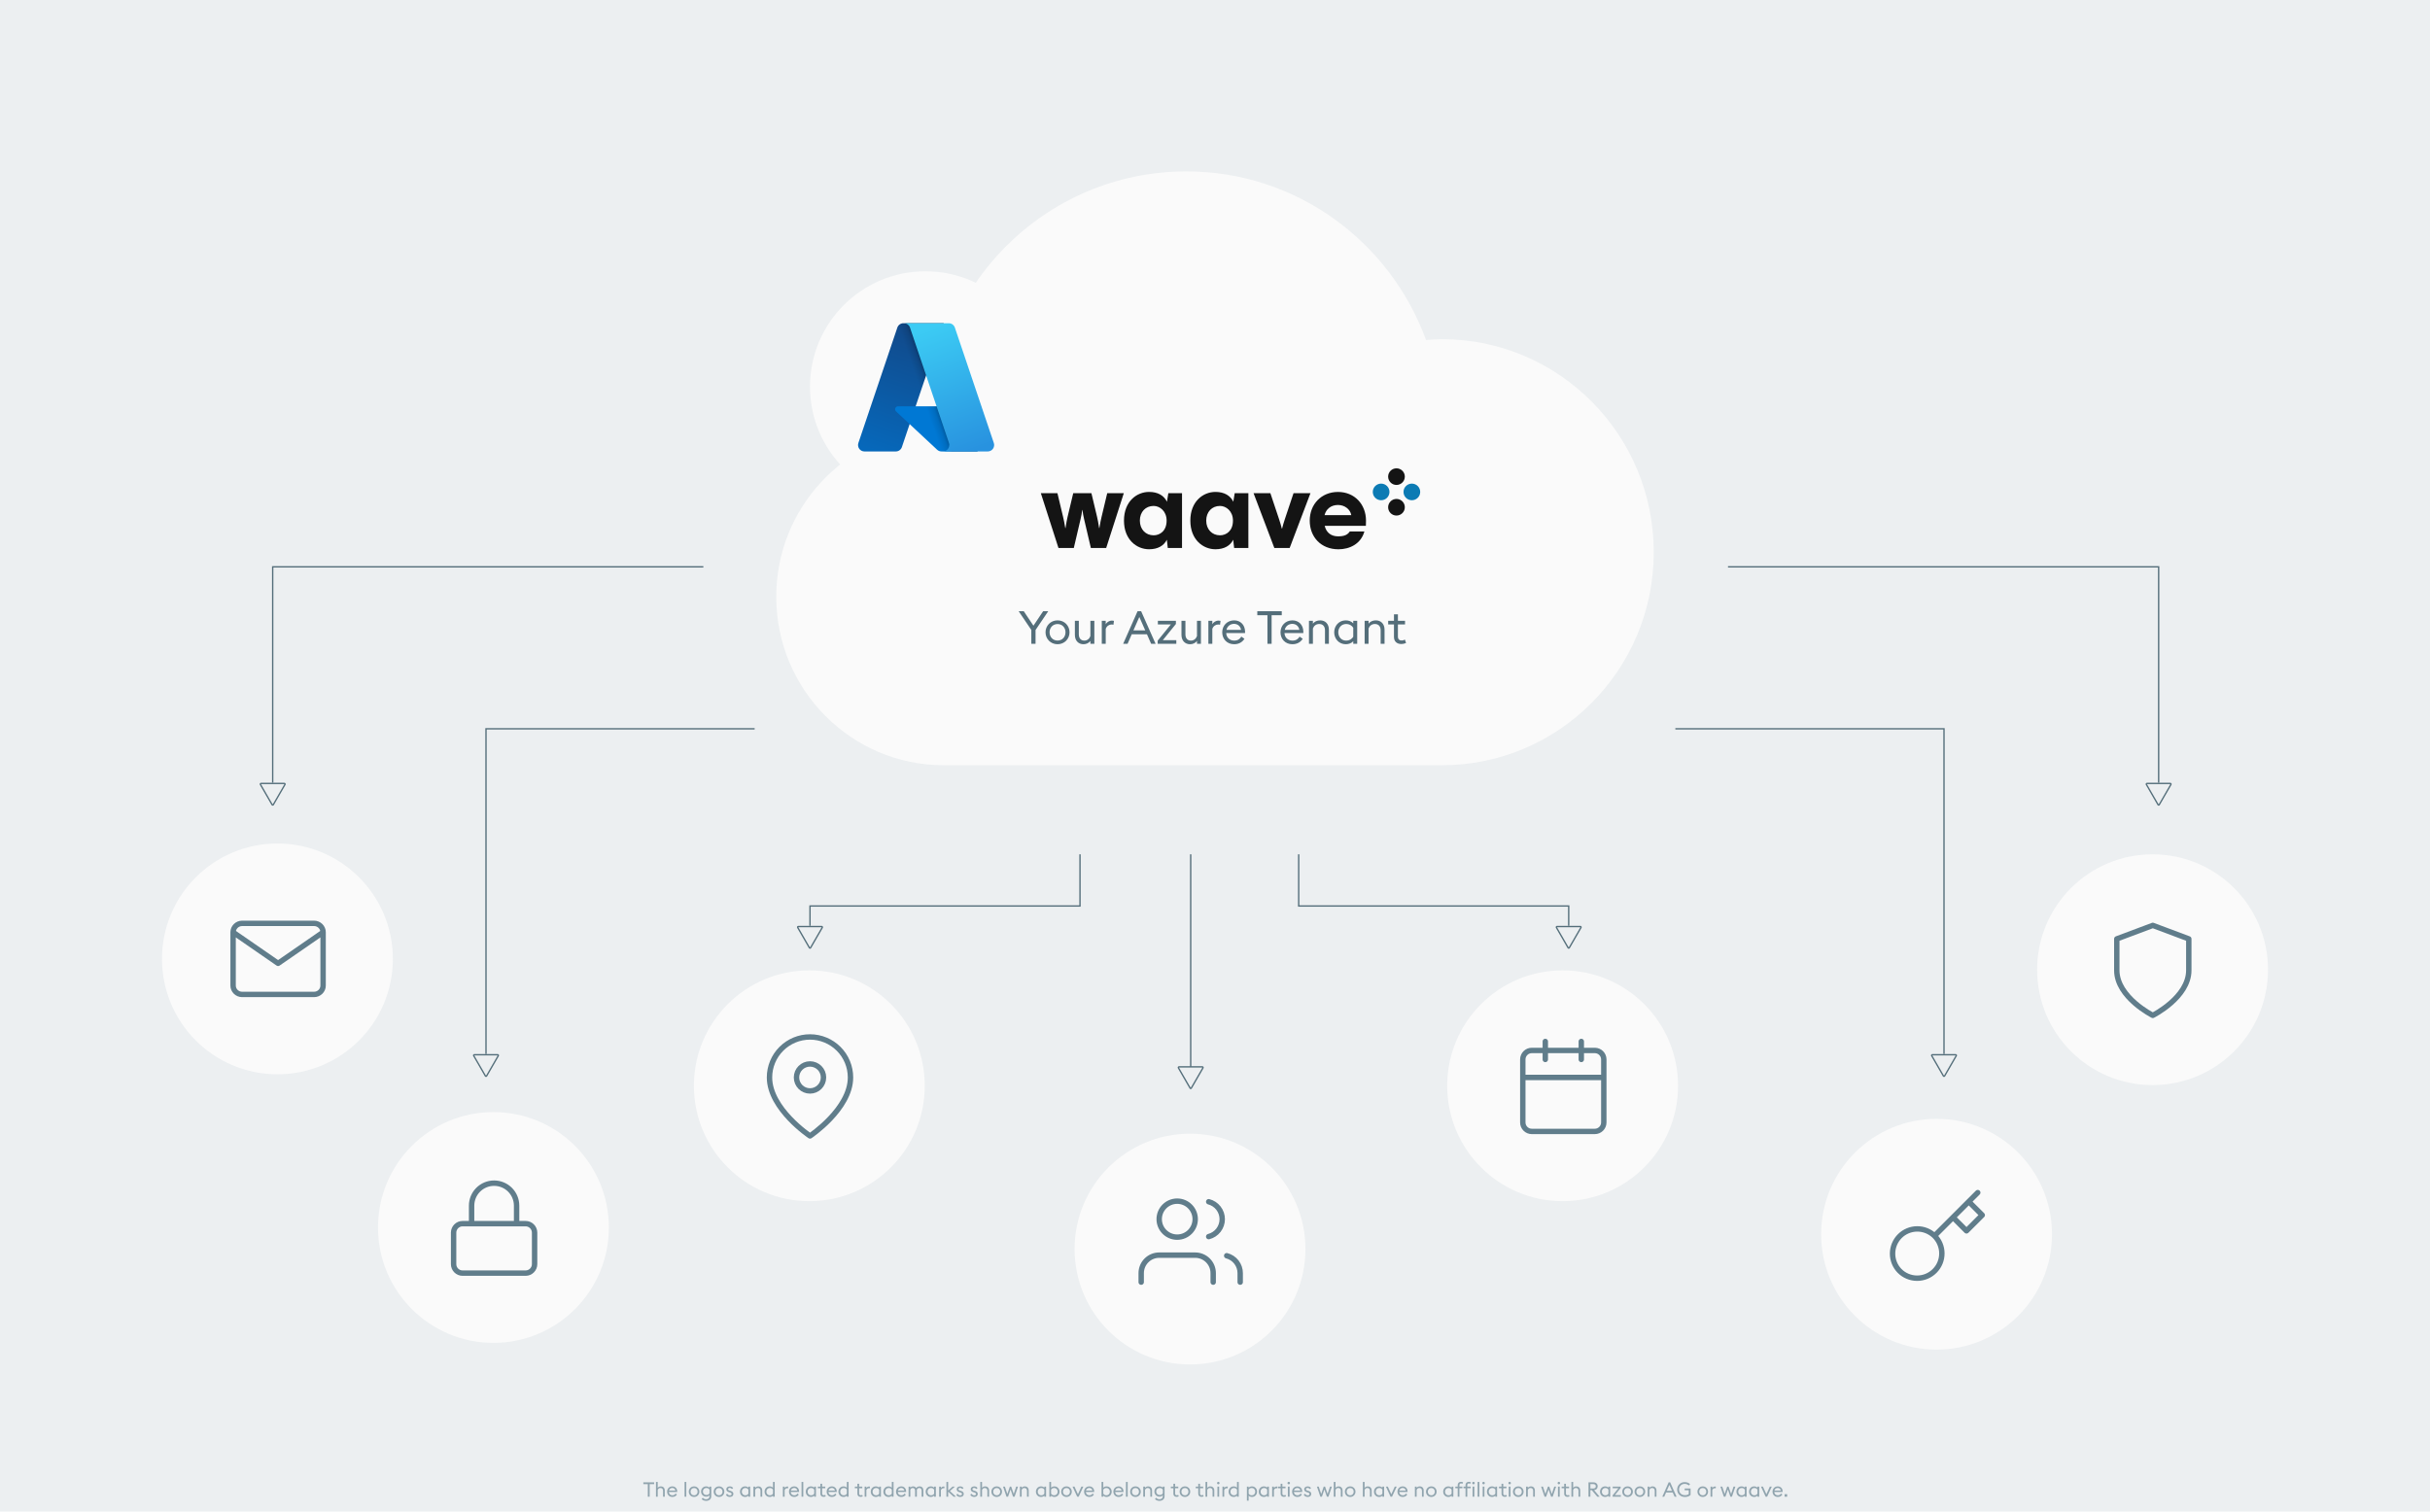 <svg width="1800" height="1120" viewBox="0 0 1800 1120" fill="none" xmlns="http://www.w3.org/2000/svg">
<rect width="1800" height="1120" fill="#ECEFF1"/>
<g filter="url(#filter0_d_4112_204)">
<path d="M1068.07 251.321C1064.12 251.321 1060.23 251.635 1056.31 251.908C1029.76 179.088 960.387 127 878.802 127C774.267 127 689.505 212.245 689.505 317.363C689.505 317.53 689.547 317.677 689.547 317.845C625.49 322.769 575 376.47 575 442.176C575 511.11 630.585 567 699.108 567H1068.07C1154.74 567 1225 496.317 1225 409.166C1225 322.014 1154.75 251.31 1068.07 251.31V251.321Z" fill="#FAFAFA"/>
</g>
<path d="M784.057 406.048L771 365.444H783.289L787.448 382.899C787.879 384.71 788.572 387.828 789.096 391.281H789.265C789.79 387.828 790.389 384.635 790.82 382.899L794.979 365.444H808.467L812.625 382.899C813.056 384.635 813.656 387.828 814.18 391.281H814.349C814.873 387.828 815.567 384.71 815.997 382.899L820.156 365.444H832.445L819.388 406.048H808.055L803.034 384.617C802.509 382.376 802.079 380.118 801.816 377.877H801.648C801.385 380.118 800.955 382.376 800.43 384.617L795.41 406.048H784.057Z" fill="#141414"/>
<path d="M875.569 365.444V406.048H865.023L864.329 399.906C862.175 404.312 857.679 406.981 851.179 406.981C842.018 406.981 832.576 399.906 832.576 385.737C832.576 371.568 841.999 364.492 851.179 364.492C857.754 364.492 862.25 367.255 864.404 371.754L865.435 365.444H875.569ZM864.161 385.755C864.161 378.68 859.065 374.872 854.551 374.872C848.575 374.872 844.341 379.278 844.341 385.755C844.341 392.233 848.668 396.639 854.551 396.639C859.215 396.639 864.161 393.353 864.161 385.755Z" fill="#141414"/>
<path d="M924.726 365.444V406.048H914.179L913.486 399.906C911.331 404.312 906.835 406.981 900.335 406.981C891.174 406.981 881.733 399.906 881.733 385.737C881.733 371.568 891.156 364.492 900.335 364.492C906.91 364.492 911.406 367.255 913.561 371.754L914.591 365.444H924.726ZM913.298 385.755C913.298 378.68 908.203 374.872 903.707 374.872C897.731 374.872 893.497 379.278 893.497 385.755C893.497 392.233 897.825 396.639 903.707 396.639C908.372 396.639 913.298 393.353 913.298 385.755Z" fill="#141414"/>
<path d="M943.965 406.048L928.566 365.444H941.024L947.431 384.617C948.217 387.044 949.079 389.806 949.51 391.692H949.679C950.109 389.788 950.971 387.025 951.758 384.617L958.165 365.444H970.697L955.299 406.048H943.965Z" fill="#141414"/>
<path d="M1011.78 389.638H981.244C982.537 394.828 986.171 397.404 991.192 397.404C995.781 397.404 998.198 396.284 999.846 393.783H1010.66C1008.05 403.192 999.49 407 991.454 407C978.565 407 970.173 397.927 970.173 385.755C970.173 373.584 978.828 364.511 991.098 364.511C1003.37 364.511 1011.85 373.677 1011.85 385.755C1011.85 387.398 1011.85 387.996 1011.76 389.638H1011.78ZM981.151 381.686H1000.95C1000.16 377.28 996.025 374.162 991.098 374.162C985.909 374.162 982.275 377.187 981.151 381.686Z" fill="#141414"/>
<path d="M1034.43 359.321C1037.84 359.321 1040.61 356.563 1040.61 353.161C1040.61 349.758 1037.84 347 1034.43 347C1031.01 347 1028.25 349.758 1028.25 353.161C1028.25 356.563 1031.01 359.321 1034.43 359.321Z" fill="#141414"/>
<path d="M1045.82 370.653C1049.23 370.653 1052 367.895 1052 364.492C1052 361.09 1049.23 358.332 1045.82 358.332C1042.4 358.332 1039.64 361.09 1039.64 364.492C1039.64 367.895 1042.4 370.653 1045.82 370.653Z" fill="#0C7BB4"/>
<path d="M1023.06 370.653C1026.47 370.653 1029.24 367.895 1029.24 364.492C1029.24 361.09 1026.47 358.332 1023.06 358.332C1019.64 358.332 1016.88 361.09 1016.88 364.492C1016.88 367.895 1019.64 370.653 1023.06 370.653Z" fill="#0C7BB4"/>
<path d="M1034.43 382.003C1037.84 382.003 1040.61 379.245 1040.61 375.843C1040.61 372.44 1037.84 369.682 1034.43 369.682C1031.01 369.682 1028.25 372.44 1028.25 375.843C1028.25 379.245 1031.01 382.003 1034.43 382.003Z" fill="#141414"/>
<g filter="url(#filter1_d_4112_204)">
<circle cx="685.5" cy="286.5" r="85.5" fill="#FAFAFA"/>
</g>
<g filter="url(#filter2_d_4112_204)">
<circle cx="205.5" cy="710.5" r="85.5" fill="#FAFAFA"/>
</g>
<g filter="url(#filter3_d_4112_204)">
<circle cx="365.5" cy="909.5" r="85.5" fill="#FAFAFA"/>
</g>
<g filter="url(#filter4_d_4112_204)">
<circle cx="881.5" cy="925.5" r="85.5" fill="#FAFAFA"/>
</g>
<g filter="url(#filter5_d_4112_204)">
<circle cx="1157.5" cy="804.5" r="85.5" fill="#FAFAFA"/>
</g>
<g filter="url(#filter6_d_4112_204)">
<circle cx="1594.5" cy="718.5" r="85.5" fill="#FAFAFA"/>
</g>
<g filter="url(#filter7_d_4112_204)">
<circle cx="1434.5" cy="914.5" r="85.5" fill="#FAFAFA"/>
</g>
<g filter="url(#filter8_d_4112_204)">
<circle cx="599.5" cy="804.5" r="85.5" fill="#FAFAFA"/>
</g>
<path d="M239.335 690.75C239.335 687.129 236.335 684.167 232.668 684.167H179.335C175.668 684.167 172.668 687.129 172.668 690.75M239.335 690.75V730.25C239.335 733.871 236.335 736.833 232.668 736.833H179.335C175.668 736.833 172.668 733.871 172.668 730.25V690.75M239.335 690.75L206.001 713.792L172.668 690.75" stroke="#607D8B" stroke-width="4" stroke-linecap="round" stroke-linejoin="round"/>
<path d="M349.333 906.667V893.333C349.333 888.913 351.089 884.674 354.215 881.548C357.34 878.423 361.579 876.667 366 876.667C370.42 876.667 374.659 878.423 377.785 881.548C380.91 884.674 382.666 888.913 382.666 893.333V906.667M342.667 906.667H389.333C393.015 906.667 396 909.651 396 913.333V936.667C396 940.349 393.015 943.333 389.333 943.333H342.667C338.985 943.333 336 940.349 336 936.667V913.333C336 909.651 338.985 906.667 342.667 906.667Z" stroke="#607D8B" stroke-width="4" stroke-linecap="round" stroke-linejoin="round"/>
<path d="M630 798.333C630 821.667 600 841.667 600 841.667C600 841.667 570 821.667 570 798.333C570 790.377 573.161 782.746 578.787 777.12C584.413 771.494 592.044 768.333 600 768.333C607.956 768.333 615.587 771.494 621.213 777.12C626.839 782.746 630 790.377 630 798.333Z" stroke="#607D8B" stroke-width="4" stroke-linecap="round" stroke-linejoin="round"/>
<path d="M600 808.333C605.523 808.333 610 803.856 610 798.333C610 792.81 605.523 788.333 600 788.333C594.477 788.333 590 792.81 590 798.333C590 803.856 594.477 808.333 600 808.333Z" stroke="#607D8B" stroke-width="4" stroke-linecap="round" stroke-linejoin="round"/>
<path d="M898.665 950V943.333C898.665 939.797 897.261 936.406 894.76 933.905C892.26 931.405 888.868 930 885.332 930H858.665C855.129 930 851.738 931.405 849.237 933.905C846.737 936.406 845.332 939.797 845.332 943.333V950M918.666 950V943.333C918.664 940.379 917.681 937.509 915.871 935.174C914.061 932.84 911.526 931.172 908.666 930.433M895.332 890.433C898.2 891.168 900.742 892.836 902.557 895.174C904.373 897.513 905.358 900.389 905.358 903.35C905.358 906.311 904.373 909.187 902.557 911.526C900.742 913.864 898.2 915.532 895.332 916.267M885.333 903.333C885.333 910.697 879.363 916.667 871.999 916.667C864.636 916.667 858.666 910.697 858.666 903.333C858.666 895.97 864.636 890 871.999 890C879.363 890 885.333 895.97 885.333 903.333Z" stroke="#607D8B" stroke-width="4" stroke-linecap="round" stroke-linejoin="round"/>
<path d="M1171.33 771.667V785M1144.67 771.667V785M1128 798.333H1188M1134.67 778.333H1181.33C1185.02 778.333 1188 781.318 1188 785V831.667C1188 835.349 1185.02 838.333 1181.33 838.333H1134.67C1130.98 838.333 1128 835.349 1128 831.667V785C1128 781.318 1130.98 778.333 1134.67 778.333Z" stroke="#607D8B" stroke-width="4" stroke-linecap="round" stroke-linejoin="round"/>
<path d="M1465 883.667L1458.33 890.333M1458.33 890.333L1468.33 900.333L1456.67 912L1446.67 902M1458.33 890.333L1446.67 902M1432.97 915.7C1434.69 917.398 1436.06 919.42 1436.99 921.649C1437.93 923.878 1438.42 926.271 1438.42 928.689C1438.43 931.107 1437.96 933.502 1437.04 935.738C1436.12 937.973 1434.76 940.004 1433.05 941.714C1431.35 943.424 1429.31 944.778 1427.08 945.7C1424.84 946.621 1422.45 947.092 1420.03 947.083C1417.61 947.075 1415.22 946.589 1412.99 945.653C1410.76 944.716 1408.74 943.348 1407.04 941.627C1403.7 938.169 1401.85 933.538 1401.9 928.731C1401.94 923.924 1403.87 919.326 1407.26 915.927C1410.66 912.528 1415.26 910.599 1420.07 910.558C1424.88 910.516 1429.51 912.364 1432.96 915.703L1432.97 915.7ZM1432.97 915.7L1446.67 902" stroke="#607D8B" stroke-width="4" stroke-linecap="round" stroke-linejoin="round"/>
<path d="M1594.67 752.333C1594.67 752.333 1621.33 739 1621.33 719V695.667L1594.67 685.667L1568 695.667V719C1568 739 1594.67 752.333 1594.67 752.333Z" stroke="#607D8B" stroke-width="4" stroke-linecap="round" stroke-linejoin="round"/>
<path d="M882 633V790.5" stroke="#546E7A"/>
<path d="M1280 420H1599V580" stroke="#546E7A"/>
<path d="M521 420H202V580" stroke="#546E7A"/>
<path d="M962 633V671.303H1162V686" stroke="#546E7A"/>
<path d="M800 633V671.303H600V686" stroke="#546E7A"/>
<path d="M559 540H360V781" stroke="#546E7A"/>
<path d="M1241 540H1440V781" stroke="#546E7A"/>
<path d="M763.942 477V466.766L754.558 452.86H758.332L765.506 463.604L772.714 452.86H776.488L767.07 466.8V477H763.942ZM783.375 477.34C778.241 477.34 774.467 473.396 774.467 468.5C774.467 463.604 778.241 459.66 783.375 459.66C788.475 459.66 792.249 463.604 792.249 468.5C792.249 473.396 788.475 477.34 783.375 477.34ZM783.375 474.62C786.911 474.62 789.257 471.9 789.257 468.5C789.257 465.1 786.911 462.38 783.375 462.38C779.839 462.38 777.459 465.1 777.459 468.5C777.459 471.9 779.839 474.62 783.375 474.62ZM810.624 460V477H807.7V474.858C806.51 476.558 804.47 477.34 802.566 477.34C798.826 477.34 796.208 474.688 796.208 470.438V460H799.132V469.996C799.132 472.954 800.696 474.654 803.212 474.654C805.388 474.654 806.986 473.26 807.7 471.288V460H810.624ZM816.136 477V460H819.06V462.516C819.74 461.122 821.61 459.83 823.65 459.83C824.228 459.83 824.704 459.898 825.146 460L824.772 462.924C824.296 462.754 823.786 462.72 823.31 462.72C821.61 462.72 819.74 463.876 819.06 465.984V477H816.136ZM831.98 477L842.656 452.86H845.274L855.984 477H852.686L849.592 469.962H838.338L835.244 477H831.98ZM839.562 467.106H848.334L843.948 457.144L839.562 467.106ZM857.541 477V474.688L867.299 462.686H857.677V460H871.039V462.346L861.349 474.314H871.345V477H857.541ZM889.581 460V477H886.657V474.858C885.467 476.558 883.427 477.34 881.523 477.34C877.783 477.34 875.165 474.688 875.165 470.438V460H878.089V469.996C878.089 472.954 879.653 474.654 882.169 474.654C884.345 474.654 885.943 473.26 886.657 471.288V460H889.581ZM895.093 477V460H898.017V462.516C898.697 461.122 900.567 459.83 902.607 459.83C903.185 459.83 903.661 459.898 904.103 460L903.729 462.924C903.253 462.754 902.743 462.72 902.267 462.72C900.567 462.72 898.697 463.876 898.017 465.984V477H895.093ZM914.161 477.34C908.891 477.34 905.355 473.498 905.355 468.5C905.355 463.536 909.027 459.66 914.195 459.66C918.649 459.66 922.253 462.754 922.287 468.194C922.287 468.5 922.287 468.704 922.253 469.078H908.313C908.415 472.274 910.829 474.654 914.195 474.654C916.813 474.654 918.445 473.498 919.499 471.696L921.811 473.294C920.281 475.776 917.697 477.34 914.161 477.34ZM914.093 462.244C911.543 462.244 909.061 463.876 908.517 466.698H919.295C918.887 463.91 916.677 462.244 914.093 462.244ZM938.847 477V455.852H931.333V452.86H949.455V455.852H941.941V477H938.847ZM957.325 477.34C952.055 477.34 948.519 473.498 948.519 468.5C948.519 463.536 952.191 459.66 957.359 459.66C961.813 459.66 965.417 462.754 965.451 468.194C965.451 468.5 965.451 468.704 965.417 469.078H951.477C951.579 472.274 953.993 474.654 957.359 474.654C959.977 474.654 961.609 473.498 962.663 471.696L964.975 473.294C963.445 475.776 960.861 477.34 957.325 477.34ZM957.257 462.244C954.707 462.244 952.225 463.876 951.681 466.698H962.459C962.051 463.91 959.841 462.244 957.257 462.244ZM969.601 477V460H972.525V462.142C973.715 460.442 975.755 459.66 977.897 459.66C981.739 459.66 984.357 462.312 984.357 466.562V477H981.467V467.004C981.467 464.046 979.835 462.346 977.217 462.346C974.837 462.346 973.205 463.74 972.525 465.712V477H969.601ZM996.864 477.34C991.798 477.34 988.296 473.328 988.296 468.5C988.296 463.672 991.798 459.66 996.864 459.66C999.074 459.66 1001.05 460.408 1002.41 461.87V460H1005.33V477H1002.41V475.13C1001.05 476.592 999.074 477.34 996.864 477.34ZM997.102 474.654C999.618 474.654 1001.42 473.43 1002.41 471.832V465.134C1001.42 463.57 999.618 462.346 997.102 462.346C993.668 462.346 991.322 465.1 991.322 468.5C991.322 471.9 993.668 474.654 997.102 474.654ZM1010.84 477V460H1013.76V462.142C1014.95 460.442 1016.99 459.66 1019.13 459.66C1022.98 459.66 1025.59 462.312 1025.59 466.562V477H1022.7V467.004C1022.7 464.046 1021.07 462.346 1018.45 462.346C1016.07 462.346 1014.44 463.74 1013.76 465.712V477H1010.84ZM1037.87 477.17C1035.01 477.17 1032.57 475.504 1032.57 471.968V462.686H1028.28V460H1032.57V455.172H1035.49V460H1040.76V462.686H1035.49V471.594C1035.49 473.77 1036.68 474.552 1038.21 474.552C1039.33 474.552 1040.15 474.212 1040.66 473.906L1041.54 476.388C1040.83 476.728 1039.6 477.17 1037.87 477.17Z" fill="#546E7A"/>
<path d="M202.433 596.25C202.252 596.562 201.819 596.582 201.606 596.309L201.567 596.25L192.906 581.25C192.714 580.917 192.955 580.5 193.34 580.5L210.66 580.5C211.021 580.5 211.255 580.866 211.124 581.187L211.094 581.25L202.433 596.25Z" stroke="#546E7A"/>
<path d="M1599.43 596.25C1599.25 596.562 1598.82 596.582 1598.61 596.309L1598.57 596.25L1589.91 581.25C1589.71 580.917 1589.96 580.5 1590.34 580.5L1607.66 580.5C1608.02 580.5 1608.25 580.866 1608.12 581.187L1608.09 581.25L1599.43 596.25Z" stroke="#546E7A"/>
<path d="M1440.43 797.25C1440.25 797.562 1439.82 797.582 1439.61 797.309L1439.57 797.25L1430.91 782.25C1430.71 781.917 1430.96 781.5 1431.34 781.5L1448.66 781.5C1449.02 781.5 1449.25 781.866 1449.12 782.187L1449.09 782.25L1440.43 797.25Z" stroke="#546E7A"/>
<path d="M360.433 797.25C360.252 797.562 359.819 797.582 359.606 797.309L359.567 797.25L350.906 782.25C350.714 781.917 350.955 781.5 351.34 781.5L368.66 781.5C369.021 781.5 369.255 781.866 369.124 782.187L369.094 782.25L360.433 797.25Z" stroke="#546E7A"/>
<path d="M600.433 702.25C600.252 702.562 599.819 702.582 599.606 702.309L599.567 702.25L590.906 687.25C590.714 686.917 590.955 686.5 591.34 686.5L608.66 686.5C609.021 686.5 609.255 686.866 609.124 687.187L609.094 687.25L600.433 702.25Z" stroke="#546E7A"/>
<path d="M1162.43 702.25C1162.25 702.562 1161.82 702.582 1161.61 702.309L1161.57 702.25L1152.91 687.25C1152.71 686.917 1152.96 686.5 1153.34 686.5L1170.66 686.5C1171.02 686.5 1171.25 686.866 1171.12 687.187L1171.09 687.25L1162.43 702.25Z" stroke="#546E7A"/>
<path d="M882.433 806.25C882.252 806.562 881.819 806.582 881.606 806.309L881.567 806.25L872.906 791.25C872.714 790.917 872.955 790.5 873.34 790.5L890.66 790.5C891.021 790.5 891.255 790.866 891.124 791.187L891.094 791.25L882.433 806.25Z" stroke="#546E7A"/>
<path d="M669.198 239.498H699.034L668.062 331.265C667.743 332.208 667.137 333.027 666.329 333.608C665.52 334.188 664.55 334.5 663.555 334.501H640.336C639.582 334.501 638.839 334.321 638.168 333.977C637.497 333.633 636.917 333.134 636.478 332.521C636.038 331.909 635.75 331.2 635.638 330.455C635.527 329.709 635.594 328.947 635.835 328.233L664.691 242.734C665.009 241.791 665.615 240.971 666.424 240.39C667.232 239.81 668.203 239.498 669.198 239.498Z" fill="url(#paint0_linear_4112_204)"/>
<path d="M712.554 301.049H665.243C664.803 301.049 664.373 301.181 664.009 301.428C663.646 301.675 663.365 302.026 663.203 302.435C663.042 302.845 663.008 303.293 663.105 303.722C663.202 304.151 663.426 304.541 663.748 304.841L694.149 333.216C695.034 334.042 696.199 334.501 697.41 334.501H724.199L712.554 301.049Z" fill="#0078D4"/>
<path d="M669.2 239.498C668.194 239.494 667.212 239.813 666.4 240.406C665.587 241 664.985 241.837 664.682 242.797L635.872 328.155C635.615 328.872 635.534 329.64 635.637 330.395C635.739 331.15 636.022 331.869 636.462 332.492C636.901 333.114 637.484 333.622 638.16 333.971C638.837 334.321 639.588 334.503 640.35 334.501H664.169C665.056 334.342 665.885 333.951 666.571 333.367C667.258 332.783 667.777 332.028 668.076 331.178L673.821 314.246L694.343 333.387C695.203 334.098 696.282 334.491 697.398 334.501H724.088L712.382 301.049L678.258 301.057L699.143 239.498H669.2Z" fill="url(#paint1_linear_4112_204)"/>
<path d="M707.306 242.73C706.989 241.788 706.383 240.969 705.576 240.39C704.769 239.81 703.8 239.498 702.806 239.498H669.555C670.549 239.498 671.518 239.81 672.325 240.39C673.132 240.97 673.738 241.788 674.056 242.73L702.912 328.232C703.153 328.946 703.221 329.708 703.109 330.454C702.998 331.2 702.71 331.909 702.27 332.521C701.83 333.134 701.251 333.633 700.58 333.978C699.909 334.322 699.166 334.502 698.411 334.502H731.663C732.418 334.501 733.161 334.322 733.832 333.977C734.503 333.633 735.082 333.134 735.522 332.521C735.961 331.908 736.249 331.2 736.36 330.454C736.472 329.708 736.404 328.946 736.163 328.232L707.306 242.73Z" fill="url(#paint2_linear_4112_204)"/>
<path d="M479.859 1109V1099.67H476.544V1098.35H484.539V1099.67H481.224V1109H479.859ZM487.202 1109H485.912V1098.05H487.202V1102.44C487.702 1101.71 488.492 1101.35 489.572 1101.35C490.422 1101.35 491.107 1101.62 491.627 1102.17C492.157 1102.72 492.422 1103.46 492.422 1104.39V1109H491.147V1104.59C491.147 1103.94 490.977 1103.43 490.637 1103.07C490.307 1102.71 489.852 1102.53 489.272 1102.53C488.232 1102.53 487.542 1103.03 487.202 1104.02V1109ZM498.045 1109.15C496.895 1109.15 495.96 1108.78 495.24 1108.04C494.52 1107.3 494.16 1106.37 494.16 1105.25C494.16 1104.14 494.525 1103.21 495.255 1102.47C495.985 1101.72 496.92 1101.35 498.06 1101.35C499.07 1101.35 499.915 1101.69 500.595 1102.37C501.285 1103.04 501.63 1103.95 501.63 1105.11C501.63 1105.26 501.625 1105.39 501.615 1105.5H495.465C495.485 1106.2 495.735 1106.79 496.215 1107.26C496.705 1107.73 497.32 1107.96 498.06 1107.96C499.11 1107.96 499.89 1107.53 500.4 1106.66L501.42 1107.36C500.69 1108.55 499.565 1109.15 498.045 1109.15ZM495.555 1104.45H500.31C500.21 1103.85 499.945 1103.38 499.515 1103.03C499.095 1102.67 498.595 1102.49 498.015 1102.49C497.425 1102.49 496.895 1102.67 496.425 1103.03C495.965 1103.38 495.675 1103.85 495.555 1104.45ZM507.079 1109V1098.05H508.369V1109H507.079ZM514.144 1109.15C513.014 1109.15 512.074 1108.77 511.324 1108.02C510.584 1107.26 510.214 1106.34 510.214 1105.25C510.214 1104.16 510.584 1103.24 511.324 1102.49C512.074 1101.73 513.014 1101.35 514.144 1101.35C515.264 1101.35 516.194 1101.73 516.934 1102.49C517.684 1103.24 518.059 1104.16 518.059 1105.25C518.059 1106.34 517.684 1107.26 516.934 1108.02C516.194 1108.77 515.264 1109.15 514.144 1109.15ZM512.254 1107.17C512.744 1107.69 513.374 1107.95 514.144 1107.95C514.914 1107.95 515.539 1107.69 516.019 1107.17C516.499 1106.65 516.739 1106.01 516.739 1105.25C516.739 1104.49 516.499 1103.85 516.019 1103.33C515.539 1102.81 514.914 1102.55 514.144 1102.55C513.374 1102.55 512.744 1102.81 512.254 1103.33C511.774 1103.85 511.534 1104.49 511.534 1105.25C511.534 1106.01 511.774 1106.65 512.254 1107.17ZM523.106 1112.06C522.366 1112.06 521.701 1111.94 521.111 1111.69C520.531 1111.44 520.071 1111.1 519.731 1110.68L520.616 1109.78C521.246 1110.52 522.076 1110.89 523.106 1110.89C523.766 1110.89 524.341 1110.69 524.831 1110.28C525.321 1109.88 525.566 1109.29 525.566 1108.51V1107.93C524.966 1108.59 524.151 1108.92 523.121 1108.92C522.021 1108.92 521.111 1108.56 520.391 1107.83C519.681 1107.09 519.326 1106.19 519.326 1105.13C519.326 1104.07 519.686 1103.17 520.406 1102.44C521.126 1101.71 522.031 1101.35 523.121 1101.35C524.151 1101.35 524.966 1101.67 525.566 1102.32V1101.5H526.856V1108.55C526.856 1109.69 526.501 1110.56 525.791 1111.16C525.081 1111.76 524.186 1112.06 523.106 1112.06ZM523.226 1107.72C524.276 1107.72 525.056 1107.31 525.566 1106.49V1103.76C525.056 1102.94 524.276 1102.53 523.226 1102.53C522.486 1102.53 521.871 1102.78 521.381 1103.28C520.901 1103.78 520.661 1104.4 520.661 1105.13C520.661 1105.87 520.901 1106.49 521.381 1106.99C521.871 1107.48 522.486 1107.72 523.226 1107.72ZM532.616 1109.15C531.486 1109.15 530.546 1108.77 529.796 1108.02C529.056 1107.26 528.686 1106.34 528.686 1105.25C528.686 1104.16 529.056 1103.24 529.796 1102.49C530.546 1101.73 531.486 1101.35 532.616 1101.35C533.736 1101.35 534.666 1101.73 535.406 1102.49C536.156 1103.24 536.531 1104.16 536.531 1105.25C536.531 1106.34 536.156 1107.26 535.406 1108.02C534.666 1108.77 533.736 1109.15 532.616 1109.15ZM530.726 1107.17C531.216 1107.69 531.846 1107.95 532.616 1107.95C533.386 1107.95 534.011 1107.69 534.491 1107.17C534.971 1106.65 535.211 1106.01 535.211 1105.25C535.211 1104.49 534.971 1103.85 534.491 1103.33C534.011 1102.81 533.386 1102.55 532.616 1102.55C531.846 1102.55 531.216 1102.81 530.726 1103.33C530.246 1103.85 530.006 1104.49 530.006 1105.25C530.006 1106.01 530.246 1106.65 530.726 1107.17ZM540.633 1109.15C539.943 1109.15 539.338 1109.01 538.818 1108.71C538.298 1108.41 537.923 1107.98 537.693 1107.41L538.743 1106.82C538.883 1107.19 539.128 1107.48 539.478 1107.69C539.828 1107.9 540.218 1108.01 540.648 1108.01C541.018 1108.01 541.328 1107.92 541.578 1107.74C541.828 1107.56 541.953 1107.31 541.953 1107C541.953 1106.73 541.853 1106.51 541.653 1106.33C541.463 1106.15 541.128 1105.98 540.648 1105.83L539.898 1105.59C538.648 1105.23 538.023 1104.5 538.023 1103.4C538.023 1102.78 538.268 1102.29 538.758 1101.92C539.258 1101.54 539.873 1101.35 540.603 1101.35C541.743 1101.35 542.568 1101.78 543.078 1102.65L542.118 1103.31C541.708 1102.74 541.188 1102.46 540.558 1102.46C540.218 1102.46 539.923 1102.54 539.673 1102.71C539.433 1102.87 539.313 1103.09 539.313 1103.36C539.313 1103.61 539.388 1103.82 539.538 1104C539.698 1104.17 539.978 1104.32 540.378 1104.44L541.203 1104.69C542.563 1105.11 543.243 1105.85 543.243 1106.9C543.243 1107.6 542.998 1108.15 542.508 1108.55C542.028 1108.95 541.403 1109.15 540.633 1109.15ZM551.934 1109.15C550.834 1109.15 549.929 1108.77 549.219 1108.02C548.509 1107.26 548.154 1106.34 548.154 1105.25C548.154 1104.16 548.509 1103.24 549.219 1102.49C549.929 1101.73 550.834 1101.35 551.934 1101.35C552.964 1101.35 553.779 1101.67 554.379 1102.32V1101.5H555.669V1109H554.379V1108.17C553.779 1108.82 552.964 1109.15 551.934 1109.15ZM552.039 1107.96C553.089 1107.96 553.869 1107.55 554.379 1106.72V1103.76C553.869 1102.94 553.089 1102.53 552.039 1102.53C551.299 1102.53 550.689 1102.8 550.209 1103.33C549.729 1103.85 549.489 1104.49 549.489 1105.25C549.489 1106.01 549.729 1106.65 550.209 1107.18C550.689 1107.7 551.299 1107.96 552.039 1107.96ZM558.099 1109V1101.5H559.389V1102.44C559.889 1101.71 560.679 1101.35 561.759 1101.35C562.609 1101.35 563.294 1101.62 563.814 1102.17C564.344 1102.72 564.609 1103.46 564.609 1104.39V1109H563.334V1104.59C563.334 1103.94 563.164 1103.43 562.824 1103.07C562.494 1102.71 562.039 1102.53 561.459 1102.53C560.419 1102.53 559.729 1103.03 559.389 1104.02V1109H558.099ZM570.127 1109.15C569.027 1109.15 568.122 1108.77 567.412 1108.02C566.702 1107.26 566.347 1106.34 566.347 1105.25C566.347 1104.16 566.702 1103.24 567.412 1102.49C568.122 1101.73 569.027 1101.35 570.127 1101.35C571.157 1101.35 571.972 1101.67 572.572 1102.32V1098.05H573.862V1109H572.572V1108.17C571.972 1108.82 571.157 1109.15 570.127 1109.15ZM570.232 1107.96C571.282 1107.96 572.062 1107.55 572.572 1106.72V1103.76C572.062 1102.94 571.282 1102.53 570.232 1102.53C569.492 1102.53 568.882 1102.8 568.402 1103.33C567.922 1103.85 567.682 1104.49 567.682 1105.25C567.682 1106.01 567.922 1106.65 568.402 1107.18C568.882 1107.7 569.492 1107.96 570.232 1107.96ZM579.911 1109V1101.5H581.201V1102.61C581.351 1102.29 581.616 1102.01 581.996 1101.78C582.386 1101.54 582.796 1101.43 583.226 1101.43C583.446 1101.43 583.666 1101.45 583.886 1101.5L583.721 1102.79C583.541 1102.73 583.326 1102.7 583.076 1102.7C582.676 1102.7 582.296 1102.83 581.936 1103.09C581.586 1103.34 581.341 1103.69 581.201 1104.14V1109H579.911ZM588.323 1109.15C587.173 1109.15 586.238 1108.78 585.518 1108.04C584.798 1107.3 584.438 1106.37 584.438 1105.25C584.438 1104.14 584.803 1103.21 585.533 1102.47C586.263 1101.72 587.198 1101.35 588.338 1101.35C589.348 1101.35 590.193 1101.69 590.873 1102.37C591.563 1103.04 591.908 1103.95 591.908 1105.11C591.908 1105.26 591.903 1105.39 591.893 1105.5H585.743C585.763 1106.2 586.013 1106.79 586.493 1107.26C586.983 1107.73 587.598 1107.96 588.338 1107.96C589.388 1107.96 590.168 1107.53 590.678 1106.66L591.698 1107.36C590.968 1108.55 589.843 1109.15 588.323 1109.15ZM585.833 1104.45H590.588C590.488 1103.85 590.223 1103.38 589.793 1103.03C589.373 1102.67 588.873 1102.49 588.293 1102.49C587.703 1102.49 587.173 1102.67 586.703 1103.03C586.243 1103.38 585.953 1103.85 585.833 1104.45ZM593.739 1109V1098.05H595.029V1109H593.739ZM600.669 1109.15C599.569 1109.15 598.664 1108.77 597.954 1108.02C597.244 1107.26 596.889 1106.34 596.889 1105.25C596.889 1104.16 597.244 1103.24 597.954 1102.49C598.664 1101.73 599.569 1101.35 600.669 1101.35C601.699 1101.35 602.514 1101.67 603.114 1102.32V1101.5H604.404V1109H603.114V1108.17C602.514 1108.82 601.699 1109.15 600.669 1109.15ZM600.774 1107.96C601.824 1107.96 602.604 1107.55 603.114 1106.72V1103.76C602.604 1102.94 601.824 1102.53 600.774 1102.53C600.034 1102.53 599.424 1102.8 598.944 1103.33C598.464 1103.85 598.224 1104.49 598.224 1105.25C598.224 1106.01 598.464 1106.65 598.944 1107.18C599.424 1107.7 600.034 1107.96 600.774 1107.96ZM610.045 1109.08C609.375 1109.08 608.815 1108.88 608.365 1108.49C607.925 1108.09 607.705 1107.52 607.705 1106.78V1102.68H605.815V1101.5H607.705V1099.37H608.995V1101.5H611.32V1102.68H608.995V1106.61C608.995 1107.48 609.395 1107.92 610.195 1107.92C610.595 1107.92 610.955 1107.82 611.275 1107.63L611.665 1108.73C611.225 1108.96 610.685 1109.08 610.045 1109.08ZM616.228 1109.15C615.078 1109.15 614.143 1108.78 613.423 1108.04C612.703 1107.3 612.343 1106.37 612.343 1105.25C612.343 1104.14 612.708 1103.21 613.438 1102.47C614.168 1101.72 615.103 1101.35 616.243 1101.35C617.253 1101.35 618.098 1101.69 618.778 1102.37C619.468 1103.04 619.813 1103.95 619.813 1105.11C619.813 1105.26 619.808 1105.39 619.798 1105.5H613.648C613.668 1106.2 613.918 1106.79 614.398 1107.26C614.888 1107.73 615.503 1107.96 616.243 1107.96C617.293 1107.96 618.073 1107.53 618.583 1106.66L619.603 1107.36C618.873 1108.55 617.748 1109.15 616.228 1109.15ZM613.738 1104.45H618.493C618.393 1103.85 618.128 1103.38 617.698 1103.03C617.278 1102.67 616.778 1102.49 616.198 1102.49C615.608 1102.49 615.078 1102.67 614.608 1103.03C614.148 1103.38 613.858 1103.85 613.738 1104.45ZM624.839 1109.15C623.739 1109.15 622.834 1108.77 622.124 1108.02C621.414 1107.26 621.059 1106.34 621.059 1105.25C621.059 1104.16 621.414 1103.24 622.124 1102.49C622.834 1101.73 623.739 1101.35 624.839 1101.35C625.869 1101.35 626.684 1101.67 627.284 1102.32V1098.05H628.574V1109H627.284V1108.17C626.684 1108.82 625.869 1109.15 624.839 1109.15ZM624.944 1107.96C625.994 1107.96 626.774 1107.55 627.284 1106.72V1103.76C626.774 1102.94 625.994 1102.53 624.944 1102.53C624.204 1102.53 623.594 1102.8 623.114 1103.33C622.634 1103.85 622.394 1104.49 622.394 1105.25C622.394 1106.01 622.634 1106.65 623.114 1107.18C623.594 1107.7 624.204 1107.96 624.944 1107.96ZM637.452 1109.08C636.782 1109.08 636.222 1108.88 635.772 1108.49C635.332 1108.09 635.112 1107.52 635.112 1106.78V1102.68H633.222V1101.5H635.112V1099.37H636.402V1101.5H638.727V1102.68H636.402V1106.61C636.402 1107.48 636.802 1107.92 637.602 1107.92C638.002 1107.92 638.362 1107.82 638.682 1107.63L639.072 1108.73C638.632 1108.96 638.092 1109.08 637.452 1109.08ZM640.467 1109V1101.5H641.757V1102.61C641.907 1102.29 642.172 1102.01 642.552 1101.78C642.942 1101.54 643.352 1101.43 643.782 1101.43C644.002 1101.43 644.222 1101.45 644.442 1101.5L644.277 1102.79C644.097 1102.73 643.882 1102.7 643.632 1102.7C643.232 1102.7 642.852 1102.83 642.492 1103.09C642.142 1103.34 641.897 1103.69 641.757 1104.14V1109H640.467ZM648.789 1109.15C647.689 1109.15 646.784 1108.77 646.074 1108.02C645.364 1107.26 645.009 1106.34 645.009 1105.25C645.009 1104.16 645.364 1103.24 646.074 1102.49C646.784 1101.73 647.689 1101.35 648.789 1101.35C649.819 1101.35 650.634 1101.67 651.234 1102.32V1101.5H652.524V1109H651.234V1108.17C650.634 1108.82 649.819 1109.15 648.789 1109.15ZM648.894 1107.96C649.944 1107.96 650.724 1107.55 651.234 1106.72V1103.76C650.724 1102.94 649.944 1102.53 648.894 1102.53C648.154 1102.53 647.544 1102.8 647.064 1103.33C646.584 1103.85 646.344 1104.49 646.344 1105.25C646.344 1106.01 646.584 1106.65 647.064 1107.18C647.544 1107.7 648.154 1107.96 648.894 1107.96ZM658.15 1109.15C657.05 1109.15 656.145 1108.77 655.435 1108.02C654.725 1107.26 654.37 1106.34 654.37 1105.25C654.37 1104.16 654.725 1103.24 655.435 1102.49C656.145 1101.73 657.05 1101.35 658.15 1101.35C659.18 1101.35 659.995 1101.67 660.595 1102.32V1098.05H661.885V1109H660.595V1108.17C659.995 1108.82 659.18 1109.15 658.15 1109.15ZM658.255 1107.96C659.305 1107.96 660.085 1107.55 660.595 1106.72V1103.76C660.085 1102.94 659.305 1102.53 658.255 1102.53C657.515 1102.53 656.905 1102.8 656.425 1103.33C655.945 1103.85 655.705 1104.49 655.705 1105.25C655.705 1106.01 655.945 1106.65 656.425 1107.18C656.905 1107.7 657.515 1107.96 658.255 1107.96ZM667.615 1109.15C666.465 1109.15 665.53 1108.78 664.81 1108.04C664.09 1107.3 663.73 1106.37 663.73 1105.25C663.73 1104.14 664.095 1103.21 664.825 1102.47C665.555 1101.72 666.49 1101.35 667.63 1101.35C668.64 1101.35 669.485 1101.69 670.165 1102.37C670.855 1103.04 671.2 1103.95 671.2 1105.11C671.2 1105.26 671.195 1105.39 671.185 1105.5H665.035C665.055 1106.2 665.305 1106.79 665.785 1107.26C666.275 1107.73 666.89 1107.96 667.63 1107.96C668.68 1107.96 669.46 1107.53 669.97 1106.66L670.99 1107.36C670.26 1108.55 669.135 1109.15 667.615 1109.15ZM665.125 1104.45H669.88C669.78 1103.85 669.515 1103.38 669.085 1103.03C668.665 1102.67 668.165 1102.49 667.585 1102.49C666.995 1102.49 666.465 1102.67 665.995 1103.03C665.535 1103.38 665.245 1103.85 665.125 1104.45ZM682.691 1109V1104.6C682.691 1103.96 682.541 1103.46 682.241 1103.09C681.941 1102.72 681.521 1102.53 680.981 1102.53C680.061 1102.53 679.441 1103.02 679.121 1104C679.141 1104.18 679.151 1104.31 679.151 1104.39V1109H677.861V1104.6C677.861 1103.96 677.711 1103.46 677.411 1103.09C677.111 1102.72 676.696 1102.53 676.166 1102.53C675.726 1102.53 675.346 1102.65 675.026 1102.89C674.706 1103.13 674.471 1103.45 674.321 1103.85V1109H673.031V1101.5H674.321V1102.29C674.821 1101.66 675.536 1101.35 676.466 1101.35C677.436 1101.35 678.166 1101.76 678.656 1102.58C679.216 1101.76 680.056 1101.35 681.176 1101.35C682.056 1101.35 682.741 1101.62 683.231 1102.17C683.731 1102.72 683.981 1103.46 683.981 1104.39V1109H682.691ZM689.497 1109.15C688.397 1109.15 687.492 1108.77 686.782 1108.02C686.072 1107.26 685.717 1106.34 685.717 1105.25C685.717 1104.16 686.072 1103.24 686.782 1102.49C687.492 1101.73 688.397 1101.35 689.497 1101.35C690.527 1101.35 691.342 1101.67 691.942 1102.32V1101.5H693.232V1109H691.942V1108.17C691.342 1108.82 690.527 1109.15 689.497 1109.15ZM689.602 1107.96C690.652 1107.96 691.432 1107.55 691.942 1106.72V1103.76C691.432 1102.94 690.652 1102.53 689.602 1102.53C688.862 1102.53 688.252 1102.8 687.772 1103.33C687.292 1103.85 687.052 1104.49 687.052 1105.25C687.052 1106.01 687.292 1106.65 687.772 1107.18C688.252 1107.7 688.862 1107.96 689.602 1107.96ZM695.663 1109V1101.5H696.953V1102.61C697.103 1102.29 697.368 1102.01 697.748 1101.78C698.138 1101.54 698.548 1101.43 698.978 1101.43C699.198 1101.43 699.418 1101.45 699.638 1101.5L699.473 1102.79C699.293 1102.73 699.078 1102.7 698.828 1102.7C698.428 1102.7 698.048 1102.83 697.688 1103.09C697.338 1103.34 697.093 1103.69 696.953 1104.14V1109H695.663ZM706.408 1109L702.343 1105.25V1109H701.053V1098.05H702.343V1104.42L705.613 1101.5H707.323L703.633 1104.81L708.148 1109H706.408ZM711.287 1109.15C710.597 1109.15 709.992 1109.01 709.472 1108.71C708.952 1108.41 708.577 1107.98 708.347 1107.41L709.397 1106.82C709.537 1107.19 709.782 1107.48 710.132 1107.69C710.482 1107.9 710.872 1108.01 711.302 1108.01C711.672 1108.01 711.982 1107.92 712.232 1107.74C712.482 1107.56 712.607 1107.31 712.607 1107C712.607 1106.73 712.507 1106.51 712.307 1106.33C712.117 1106.15 711.782 1105.98 711.302 1105.83L710.552 1105.59C709.302 1105.23 708.677 1104.5 708.677 1103.4C708.677 1102.78 708.922 1102.29 709.412 1101.92C709.912 1101.54 710.527 1101.35 711.257 1101.35C712.397 1101.35 713.222 1101.78 713.732 1102.65L712.772 1103.31C712.362 1102.74 711.842 1102.46 711.212 1102.46C710.872 1102.46 710.577 1102.54 710.327 1102.71C710.087 1102.87 709.967 1103.09 709.967 1103.36C709.967 1103.61 710.042 1103.82 710.192 1104C710.352 1104.17 710.632 1104.32 711.032 1104.44L711.857 1104.69C713.217 1105.11 713.897 1105.85 713.897 1106.9C713.897 1107.6 713.652 1108.15 713.162 1108.55C712.682 1108.95 712.057 1109.15 711.287 1109.15ZM721.658 1109.15C720.968 1109.15 720.363 1109.01 719.843 1108.71C719.323 1108.41 718.948 1107.98 718.718 1107.41L719.768 1106.82C719.908 1107.19 720.153 1107.48 720.503 1107.69C720.853 1107.9 721.243 1108.01 721.673 1108.01C722.043 1108.01 722.353 1107.92 722.603 1107.74C722.853 1107.56 722.978 1107.31 722.978 1107C722.978 1106.73 722.878 1106.51 722.678 1106.33C722.488 1106.15 722.153 1105.98 721.673 1105.83L720.923 1105.59C719.673 1105.23 719.048 1104.5 719.048 1103.4C719.048 1102.78 719.293 1102.29 719.783 1101.92C720.283 1101.54 720.898 1101.35 721.628 1101.35C722.768 1101.35 723.593 1101.78 724.103 1102.65L723.143 1103.31C722.733 1102.74 722.213 1102.46 721.583 1102.46C721.243 1102.46 720.948 1102.54 720.698 1102.71C720.458 1102.87 720.338 1103.09 720.338 1103.36C720.338 1103.61 720.413 1103.82 720.563 1104C720.723 1104.17 721.003 1104.32 721.403 1104.44L722.228 1104.69C723.588 1105.11 724.268 1105.85 724.268 1106.9C724.268 1107.6 724.023 1108.15 723.533 1108.55C723.053 1108.95 722.428 1109.15 721.658 1109.15ZM727.436 1109H726.146V1098.05H727.436V1102.44C727.936 1101.71 728.726 1101.35 729.806 1101.35C730.656 1101.35 731.341 1101.62 731.861 1102.17C732.391 1102.72 732.656 1103.46 732.656 1104.39V1109H731.381V1104.59C731.381 1103.94 731.211 1103.43 730.871 1103.07C730.541 1102.71 730.086 1102.53 729.506 1102.53C728.466 1102.53 727.776 1103.03 727.436 1104.02V1109ZM738.309 1109.15C737.179 1109.15 736.239 1108.77 735.489 1108.02C734.749 1107.26 734.379 1106.34 734.379 1105.25C734.379 1104.16 734.749 1103.24 735.489 1102.49C736.239 1101.73 737.179 1101.35 738.309 1101.35C739.429 1101.35 740.359 1101.73 741.099 1102.49C741.849 1103.24 742.224 1104.16 742.224 1105.25C742.224 1106.34 741.849 1107.26 741.099 1108.02C740.359 1108.77 739.429 1109.15 738.309 1109.15ZM736.419 1107.17C736.909 1107.69 737.539 1107.95 738.309 1107.95C739.079 1107.95 739.704 1107.69 740.184 1107.17C740.664 1106.65 740.904 1106.01 740.904 1105.25C740.904 1104.49 740.664 1103.85 740.184 1103.33C739.704 1102.81 739.079 1102.55 738.309 1102.55C737.539 1102.55 736.909 1102.81 736.419 1103.33C735.939 1103.85 735.699 1104.49 735.699 1105.25C735.699 1106.01 735.939 1106.65 736.419 1107.17ZM750.407 1109L748.547 1103.61L746.702 1109H745.562L743.012 1101.5H744.362L746.177 1106.97L748.052 1101.5H749.042L750.917 1106.97L752.732 1101.5H754.097L751.547 1109H750.407ZM755.487 1109V1101.5H756.777V1102.44C757.277 1101.71 758.067 1101.35 759.147 1101.35C759.997 1101.35 760.682 1101.62 761.202 1102.17C761.732 1102.72 761.997 1103.46 761.997 1104.39V1109H760.722V1104.59C760.722 1103.94 760.552 1103.43 760.212 1103.07C759.882 1102.71 759.427 1102.53 758.847 1102.53C757.807 1102.53 757.117 1103.03 756.777 1104.02V1109H755.487ZM771.133 1109.15C770.033 1109.15 769.128 1108.77 768.418 1108.02C767.708 1107.26 767.353 1106.34 767.353 1105.25C767.353 1104.16 767.708 1103.24 768.418 1102.49C769.128 1101.73 770.033 1101.35 771.133 1101.35C772.163 1101.35 772.978 1101.67 773.578 1102.32V1101.5H774.868V1109H773.578V1108.17C772.978 1108.82 772.163 1109.15 771.133 1109.15ZM771.238 1107.96C772.288 1107.96 773.068 1107.55 773.578 1106.72V1103.76C773.068 1102.94 772.288 1102.53 771.238 1102.53C770.498 1102.53 769.888 1102.8 769.408 1103.33C768.928 1103.85 768.688 1104.49 768.688 1105.25C768.688 1106.01 768.928 1106.65 769.408 1107.18C769.888 1107.7 770.498 1107.96 771.238 1107.96ZM781.033 1109.15C780.023 1109.15 779.208 1108.82 778.588 1108.17V1109H777.298V1098.05H778.588V1102.32C779.208 1101.67 780.023 1101.35 781.033 1101.35C782.133 1101.35 783.038 1101.73 783.748 1102.49C784.458 1103.24 784.813 1104.16 784.813 1105.25C784.813 1106.34 784.458 1107.26 783.748 1108.02C783.038 1108.77 782.133 1109.15 781.033 1109.15ZM780.928 1107.96C781.668 1107.96 782.278 1107.7 782.758 1107.18C783.238 1106.65 783.478 1106.01 783.478 1105.25C783.478 1104.49 783.238 1103.85 782.758 1103.33C782.278 1102.8 781.668 1102.53 780.928 1102.53C779.878 1102.53 779.098 1102.94 778.588 1103.76V1106.72C779.098 1107.55 779.878 1107.96 780.928 1107.96ZM789.989 1109.15C788.859 1109.15 787.919 1108.77 787.169 1108.02C786.429 1107.26 786.059 1106.34 786.059 1105.25C786.059 1104.16 786.429 1103.24 787.169 1102.49C787.919 1101.73 788.859 1101.35 789.989 1101.35C791.109 1101.35 792.039 1101.73 792.779 1102.49C793.529 1103.24 793.904 1104.16 793.904 1105.25C793.904 1106.34 793.529 1107.26 792.779 1108.02C792.039 1108.77 791.109 1109.15 789.989 1109.15ZM788.099 1107.17C788.589 1107.69 789.219 1107.95 789.989 1107.95C790.759 1107.95 791.384 1107.69 791.864 1107.17C792.344 1106.65 792.584 1106.01 792.584 1105.25C792.584 1104.49 792.344 1103.85 791.864 1103.33C791.384 1102.81 790.759 1102.55 789.989 1102.55C789.219 1102.55 788.589 1102.81 788.099 1103.33C787.619 1103.85 787.379 1104.49 787.379 1105.25C787.379 1106.01 787.619 1106.65 788.099 1107.17ZM797.934 1109L794.469 1101.5H795.909L798.474 1107.18L801.039 1101.5H802.479L799.014 1109H797.934ZM806.922 1109.15C805.772 1109.15 804.837 1108.78 804.117 1108.04C803.397 1107.3 803.037 1106.37 803.037 1105.25C803.037 1104.14 803.402 1103.21 804.132 1102.47C804.862 1101.72 805.797 1101.35 806.937 1101.35C807.947 1101.35 808.792 1101.69 809.472 1102.37C810.162 1103.04 810.507 1103.95 810.507 1105.11C810.507 1105.26 810.502 1105.39 810.492 1105.5H804.342C804.362 1106.2 804.612 1106.79 805.092 1107.26C805.582 1107.73 806.197 1107.96 806.937 1107.96C807.987 1107.96 808.767 1107.53 809.277 1106.66L810.297 1107.36C809.567 1108.55 808.442 1109.15 806.922 1109.15ZM804.432 1104.45H809.187C809.087 1103.85 808.822 1103.38 808.392 1103.03C807.972 1102.67 807.472 1102.49 806.892 1102.49C806.302 1102.49 805.772 1102.67 805.302 1103.03C804.842 1103.38 804.552 1103.85 804.432 1104.45ZM819.691 1109.15C818.681 1109.15 817.866 1108.82 817.246 1108.17V1109H815.956V1098.05H817.246V1102.32C817.866 1101.67 818.681 1101.35 819.691 1101.35C820.791 1101.35 821.696 1101.73 822.406 1102.49C823.116 1103.24 823.471 1104.16 823.471 1105.25C823.471 1106.34 823.116 1107.26 822.406 1108.02C821.696 1108.77 820.791 1109.15 819.691 1109.15ZM819.586 1107.96C820.326 1107.96 820.936 1107.7 821.416 1107.18C821.896 1106.65 822.136 1106.01 822.136 1105.25C822.136 1104.49 821.896 1103.85 821.416 1103.33C820.936 1102.8 820.326 1102.53 819.586 1102.53C818.536 1102.53 817.756 1102.94 817.246 1103.76V1106.72C817.756 1107.55 818.536 1107.96 819.586 1107.96ZM828.616 1109.15C827.466 1109.15 826.531 1108.78 825.811 1108.04C825.091 1107.3 824.731 1106.37 824.731 1105.25C824.731 1104.14 825.096 1103.21 825.826 1102.47C826.556 1101.72 827.491 1101.35 828.631 1101.35C829.641 1101.35 830.486 1101.69 831.166 1102.37C831.856 1103.04 832.201 1103.95 832.201 1105.11C832.201 1105.26 832.196 1105.39 832.186 1105.5H826.036C826.056 1106.2 826.306 1106.79 826.786 1107.26C827.276 1107.73 827.891 1107.96 828.631 1107.96C829.681 1107.96 830.461 1107.53 830.971 1106.66L831.991 1107.36C831.261 1108.55 830.136 1109.15 828.616 1109.15ZM826.126 1104.45H830.881C830.781 1103.85 830.516 1103.38 830.086 1103.03C829.666 1102.67 829.166 1102.49 828.586 1102.49C827.996 1102.49 827.466 1102.67 826.996 1103.03C826.536 1103.38 826.246 1103.85 826.126 1104.45ZM834.032 1109V1098.05H835.322V1109H834.032ZM841.097 1109.15C839.967 1109.15 839.027 1108.77 838.277 1108.02C837.537 1107.26 837.167 1106.34 837.167 1105.25C837.167 1104.16 837.537 1103.24 838.277 1102.49C839.027 1101.73 839.967 1101.35 841.097 1101.35C842.217 1101.35 843.147 1101.73 843.887 1102.49C844.637 1103.24 845.012 1104.16 845.012 1105.25C845.012 1106.34 844.637 1107.26 843.887 1108.02C843.147 1108.77 842.217 1109.15 841.097 1109.15ZM839.207 1107.17C839.697 1107.69 840.327 1107.95 841.097 1107.95C841.867 1107.95 842.492 1107.69 842.972 1107.17C843.452 1106.65 843.692 1106.01 843.692 1105.25C843.692 1104.49 843.452 1103.85 842.972 1103.33C842.492 1102.81 841.867 1102.55 841.097 1102.55C840.327 1102.55 839.697 1102.81 839.207 1103.33C838.727 1103.85 838.487 1104.49 838.487 1105.25C838.487 1106.01 838.727 1106.65 839.207 1107.17ZM846.864 1109V1101.5H848.154V1102.44C848.654 1101.71 849.444 1101.35 850.524 1101.35C851.374 1101.35 852.059 1101.62 852.579 1102.17C853.109 1102.72 853.374 1103.46 853.374 1104.39V1109H852.099V1104.59C852.099 1103.94 851.929 1103.43 851.589 1103.07C851.259 1102.71 850.804 1102.53 850.224 1102.53C849.184 1102.53 848.494 1103.03 848.154 1104.02V1109H846.864ZM858.892 1112.06C858.152 1112.06 857.487 1111.94 856.897 1111.69C856.317 1111.44 855.857 1111.1 855.517 1110.68L856.402 1109.78C857.032 1110.52 857.862 1110.89 858.892 1110.89C859.552 1110.89 860.127 1110.69 860.617 1110.28C861.107 1109.88 861.352 1109.29 861.352 1108.51V1107.93C860.752 1108.59 859.937 1108.92 858.907 1108.92C857.807 1108.92 856.897 1108.56 856.177 1107.83C855.467 1107.09 855.112 1106.19 855.112 1105.13C855.112 1104.07 855.472 1103.17 856.192 1102.44C856.912 1101.71 857.817 1101.35 858.907 1101.35C859.937 1101.35 860.752 1101.67 861.352 1102.32V1101.5H862.642V1108.55C862.642 1109.69 862.287 1110.56 861.577 1111.16C860.867 1111.76 859.972 1112.06 858.892 1112.06ZM859.012 1107.72C860.062 1107.72 860.842 1107.31 861.352 1106.49V1103.76C860.842 1102.94 860.062 1102.53 859.012 1102.53C858.272 1102.53 857.657 1102.78 857.167 1103.28C856.687 1103.78 856.447 1104.4 856.447 1105.13C856.447 1105.87 856.687 1106.49 857.167 1106.99C857.657 1107.48 858.272 1107.72 859.012 1107.72ZM871.519 1109.08C870.849 1109.08 870.289 1108.88 869.839 1108.49C869.399 1108.09 869.179 1107.52 869.179 1106.78V1102.68H867.289V1101.5H869.179V1099.37H870.469V1101.5H872.794V1102.68H870.469V1106.61C870.469 1107.48 870.869 1107.92 871.669 1107.92C872.069 1107.92 872.429 1107.82 872.749 1107.63L873.139 1108.73C872.699 1108.96 872.159 1109.08 871.519 1109.08ZM877.733 1109.15C876.603 1109.15 875.663 1108.77 874.913 1108.02C874.173 1107.26 873.803 1106.34 873.803 1105.25C873.803 1104.16 874.173 1103.24 874.913 1102.49C875.663 1101.73 876.603 1101.35 877.733 1101.35C878.853 1101.35 879.783 1101.73 880.523 1102.49C881.273 1103.24 881.648 1104.16 881.648 1105.25C881.648 1106.34 881.273 1107.26 880.523 1108.02C879.783 1108.77 878.853 1109.15 877.733 1109.15ZM875.843 1107.17C876.333 1107.69 876.963 1107.95 877.733 1107.95C878.503 1107.95 879.128 1107.69 879.608 1107.17C880.088 1106.65 880.328 1106.01 880.328 1105.25C880.328 1104.49 880.088 1103.85 879.608 1103.33C879.128 1102.81 878.503 1102.55 877.733 1102.55C876.963 1102.55 876.333 1102.81 875.843 1103.33C875.363 1103.85 875.123 1104.49 875.123 1105.25C875.123 1106.01 875.363 1106.65 875.843 1107.17ZM889.947 1109.08C889.277 1109.08 888.717 1108.88 888.267 1108.49C887.827 1108.09 887.607 1107.52 887.607 1106.78V1102.68H885.717V1101.5H887.607V1099.37H888.897V1101.5H891.222V1102.68H888.897V1106.61C888.897 1107.48 889.297 1107.92 890.097 1107.92C890.497 1107.92 890.857 1107.82 891.177 1107.63L891.567 1108.73C891.127 1108.96 890.587 1109.08 889.947 1109.08ZM894.253 1109H892.963V1098.05H894.253V1102.44C894.753 1101.71 895.543 1101.35 896.623 1101.35C897.473 1101.35 898.158 1101.62 898.678 1102.17C899.208 1102.72 899.473 1103.46 899.473 1104.39V1109H898.198V1104.59C898.198 1103.94 898.028 1103.43 897.688 1103.07C897.358 1102.71 896.903 1102.53 896.323 1102.53C895.283 1102.53 894.593 1103.03 894.253 1104.02V1109ZM903.101 1099.53C902.931 1099.7 902.716 1099.79 902.456 1099.79C902.196 1099.79 901.976 1099.7 901.796 1099.53C901.616 1099.35 901.526 1099.13 901.526 1098.87C901.526 1098.62 901.616 1098.41 901.796 1098.23C901.976 1098.05 902.196 1097.96 902.456 1097.96C902.716 1097.96 902.931 1098.05 903.101 1098.23C903.281 1098.41 903.371 1098.62 903.371 1098.87C903.371 1099.13 903.281 1099.35 903.101 1099.53ZM901.796 1109V1101.5H903.086V1109H901.796ZM905.531 1109V1101.5H906.821V1102.61C906.971 1102.29 907.236 1102.01 907.616 1101.78C908.006 1101.54 908.416 1101.43 908.846 1101.43C909.066 1101.43 909.286 1101.45 909.506 1101.5L909.341 1102.79C909.161 1102.73 908.946 1102.7 908.696 1102.7C908.296 1102.7 907.916 1102.83 907.556 1103.09C907.206 1103.34 906.961 1103.69 906.821 1104.14V1109H905.531ZM913.853 1109.15C912.753 1109.15 911.848 1108.77 911.138 1108.02C910.428 1107.26 910.073 1106.34 910.073 1105.25C910.073 1104.16 910.428 1103.24 911.138 1102.49C911.848 1101.73 912.753 1101.35 913.853 1101.35C914.883 1101.35 915.698 1101.67 916.298 1102.32V1098.05H917.588V1109H916.298V1108.17C915.698 1108.82 914.883 1109.15 913.853 1109.15ZM913.958 1107.96C915.008 1107.96 915.788 1107.55 916.298 1106.72V1103.76C915.788 1102.94 915.008 1102.53 913.958 1102.53C913.218 1102.53 912.608 1102.8 912.128 1103.33C911.648 1103.85 911.408 1104.49 911.408 1105.25C911.408 1106.01 911.648 1106.65 912.128 1107.18C912.608 1107.7 913.218 1107.96 913.958 1107.96ZM923.636 1111.91V1101.5H924.926V1102.32C925.546 1101.67 926.361 1101.35 927.371 1101.35C928.471 1101.35 929.376 1101.73 930.086 1102.49C930.796 1103.24 931.151 1104.16 931.151 1105.25C931.151 1106.34 930.796 1107.26 930.086 1108.02C929.376 1108.77 928.471 1109.15 927.371 1109.15C926.361 1109.15 925.546 1108.82 924.926 1108.17V1111.91H923.636ZM927.266 1107.96C928.006 1107.96 928.616 1107.7 929.096 1107.18C929.576 1106.65 929.816 1106.01 929.816 1105.25C929.816 1104.49 929.576 1103.85 929.096 1103.33C928.616 1102.8 928.006 1102.53 927.266 1102.53C926.216 1102.53 925.436 1102.94 924.926 1103.76V1106.72C925.436 1107.55 926.216 1107.96 927.266 1107.96ZM936.192 1109.15C935.092 1109.15 934.187 1108.77 933.477 1108.02C932.767 1107.26 932.412 1106.34 932.412 1105.25C932.412 1104.16 932.767 1103.24 933.477 1102.49C934.187 1101.73 935.092 1101.35 936.192 1101.35C937.222 1101.35 938.037 1101.67 938.637 1102.32V1101.5H939.927V1109H938.637V1108.17C938.037 1108.82 937.222 1109.15 936.192 1109.15ZM936.297 1107.96C937.347 1107.96 938.127 1107.55 938.637 1106.72V1103.76C938.127 1102.94 937.347 1102.53 936.297 1102.53C935.557 1102.53 934.947 1102.8 934.467 1103.33C933.987 1103.85 933.747 1104.49 933.747 1105.25C933.747 1106.01 933.987 1106.65 934.467 1107.18C934.947 1107.7 935.557 1107.96 936.297 1107.96ZM942.357 1109V1101.5H943.647V1102.61C943.797 1102.29 944.062 1102.01 944.442 1101.78C944.832 1101.54 945.242 1101.43 945.672 1101.43C945.892 1101.43 946.112 1101.45 946.332 1101.5L946.167 1102.79C945.987 1102.73 945.772 1102.7 945.522 1102.7C945.122 1102.7 944.742 1102.83 944.382 1103.09C944.032 1103.34 943.787 1103.69 943.647 1104.14V1109H942.357ZM950.958 1109.08C950.288 1109.08 949.728 1108.88 949.278 1108.49C948.838 1108.09 948.618 1107.52 948.618 1106.78V1102.68H946.728V1101.5H948.618V1099.37H949.908V1101.5H952.233V1102.68H949.908V1106.61C949.908 1107.48 950.308 1107.92 951.108 1107.92C951.508 1107.92 951.868 1107.82 952.188 1107.63L952.578 1108.73C952.138 1108.96 951.598 1109.08 950.958 1109.08ZM955.278 1099.53C955.108 1099.7 954.893 1099.79 954.633 1099.79C954.373 1099.79 954.153 1099.7 953.973 1099.53C953.793 1099.35 953.703 1099.13 953.703 1098.87C953.703 1098.62 953.793 1098.41 953.973 1098.23C954.153 1098.05 954.373 1097.96 954.633 1097.96C954.893 1097.96 955.108 1098.05 955.278 1098.23C955.458 1098.41 955.548 1098.62 955.548 1098.87C955.548 1099.13 955.458 1099.35 955.278 1099.53ZM953.973 1109V1101.5H955.263V1109H953.973ZM961.009 1109.15C959.859 1109.15 958.924 1108.78 958.204 1108.04C957.484 1107.3 957.124 1106.37 957.124 1105.25C957.124 1104.14 957.489 1103.21 958.219 1102.47C958.949 1101.72 959.884 1101.35 961.024 1101.35C962.034 1101.35 962.879 1101.69 963.559 1102.37C964.249 1103.04 964.594 1103.95 964.594 1105.11C964.594 1105.26 964.589 1105.39 964.579 1105.5H958.429C958.449 1106.2 958.699 1106.79 959.179 1107.26C959.669 1107.73 960.284 1107.96 961.024 1107.96C962.074 1107.96 962.854 1107.53 963.364 1106.66L964.384 1107.36C963.654 1108.55 962.529 1109.15 961.009 1109.15ZM958.519 1104.45H963.274C963.174 1103.85 962.909 1103.38 962.479 1103.03C962.059 1102.67 961.559 1102.49 960.979 1102.49C960.389 1102.49 959.859 1102.67 959.389 1103.03C958.929 1103.38 958.639 1103.85 958.519 1104.45ZM968.689 1109.15C967.999 1109.15 967.394 1109.01 966.874 1108.71C966.354 1108.41 965.979 1107.98 965.749 1107.41L966.799 1106.82C966.939 1107.19 967.184 1107.48 967.534 1107.69C967.884 1107.9 968.274 1108.01 968.704 1108.01C969.074 1108.01 969.384 1107.92 969.634 1107.74C969.884 1107.56 970.009 1107.31 970.009 1107C970.009 1106.73 969.909 1106.51 969.709 1106.33C969.519 1106.15 969.184 1105.98 968.704 1105.83L967.954 1105.59C966.704 1105.23 966.079 1104.5 966.079 1103.4C966.079 1102.78 966.324 1102.29 966.814 1101.92C967.314 1101.54 967.929 1101.35 968.659 1101.35C969.799 1101.35 970.624 1101.78 971.134 1102.65L970.174 1103.31C969.764 1102.74 969.244 1102.46 968.614 1102.46C968.274 1102.46 967.979 1102.54 967.729 1102.71C967.489 1102.87 967.369 1103.09 967.369 1103.36C967.369 1103.61 967.444 1103.82 967.594 1104C967.754 1104.17 968.034 1104.32 968.434 1104.44L969.259 1104.69C970.619 1105.11 971.299 1105.85 971.299 1106.9C971.299 1107.6 971.054 1108.15 970.564 1108.55C970.084 1108.95 969.459 1109.15 968.689 1109.15ZM982.892 1109L981.032 1103.61L979.187 1109H978.047L975.497 1101.5H976.847L978.662 1106.97L980.537 1101.5H981.527L983.402 1106.97L985.217 1101.5H986.582L984.032 1109H982.892ZM989.262 1109H987.972V1098.05H989.262V1102.44C989.762 1101.71 990.552 1101.35 991.632 1101.35C992.482 1101.35 993.167 1101.62 993.687 1102.17C994.217 1102.72 994.482 1103.46 994.482 1104.39V1109H993.207V1104.59C993.207 1103.94 993.037 1103.43 992.697 1103.07C992.367 1102.71 991.912 1102.53 991.332 1102.53C990.292 1102.53 989.602 1103.03 989.262 1104.02V1109ZM1000.14 1109.15C999.005 1109.15 998.065 1108.77 997.315 1108.02C996.575 1107.26 996.205 1106.34 996.205 1105.25C996.205 1104.16 996.575 1103.24 997.315 1102.49C998.065 1101.73 999.005 1101.35 1000.14 1101.35C1001.26 1101.35 1002.19 1101.73 1002.93 1102.49C1003.68 1103.24 1004.05 1104.16 1004.05 1105.25C1004.05 1106.34 1003.68 1107.26 1002.93 1108.02C1002.19 1108.77 1001.26 1109.15 1000.14 1109.15ZM998.245 1107.17C998.735 1107.69 999.365 1107.95 1000.14 1107.95C1000.91 1107.95 1001.53 1107.69 1002.01 1107.17C1002.49 1106.65 1002.73 1106.01 1002.73 1105.25C1002.73 1104.49 1002.49 1103.85 1002.01 1103.33C1001.53 1102.81 1000.91 1102.55 1000.14 1102.55C999.365 1102.55 998.735 1102.81 998.245 1103.33C997.765 1103.85 997.525 1104.49 997.525 1105.25C997.525 1106.01 997.765 1106.65 998.245 1107.17ZM1010.81 1109H1009.52V1098.05H1010.81V1102.44C1011.31 1101.71 1012.1 1101.35 1013.18 1101.35C1014.03 1101.35 1014.72 1101.62 1015.24 1102.17C1015.77 1102.72 1016.03 1103.46 1016.03 1104.39V1109H1014.76V1104.59C1014.76 1103.94 1014.59 1103.43 1014.25 1103.07C1013.92 1102.71 1013.46 1102.53 1012.88 1102.53C1011.84 1102.53 1011.15 1103.03 1010.81 1104.02V1109ZM1021.55 1109.15C1020.45 1109.15 1019.54 1108.77 1018.83 1108.02C1018.12 1107.26 1017.77 1106.34 1017.77 1105.25C1017.77 1104.16 1018.12 1103.24 1018.83 1102.49C1019.54 1101.73 1020.45 1101.35 1021.55 1101.35C1022.58 1101.35 1023.39 1101.67 1023.99 1102.32V1101.5H1025.28V1109H1023.99V1108.17C1023.39 1108.82 1022.58 1109.15 1021.55 1109.15ZM1021.65 1107.96C1022.7 1107.96 1023.48 1107.55 1023.99 1106.72V1103.76C1023.48 1102.94 1022.7 1102.53 1021.65 1102.53C1020.91 1102.53 1020.3 1102.8 1019.82 1103.33C1019.34 1103.85 1019.1 1104.49 1019.1 1105.25C1019.1 1106.01 1019.34 1106.65 1019.82 1107.18C1020.3 1107.7 1020.91 1107.96 1021.65 1107.96ZM1030.05 1109L1026.59 1101.5H1028.03L1030.59 1107.18L1033.16 1101.5H1034.6L1031.13 1109H1030.05ZM1039.04 1109.15C1037.89 1109.15 1036.96 1108.78 1036.24 1108.04C1035.52 1107.3 1035.16 1106.37 1035.16 1105.25C1035.16 1104.14 1035.52 1103.21 1036.25 1102.47C1036.98 1101.72 1037.92 1101.35 1039.06 1101.35C1040.07 1101.35 1040.91 1101.69 1041.59 1102.37C1042.28 1103.04 1042.63 1103.95 1042.63 1105.11C1042.63 1105.26 1042.62 1105.39 1042.61 1105.5H1036.46C1036.48 1106.2 1036.73 1106.79 1037.21 1107.26C1037.7 1107.73 1038.32 1107.96 1039.06 1107.96C1040.11 1107.96 1040.89 1107.53 1041.4 1106.66L1042.42 1107.36C1041.69 1108.55 1040.56 1109.15 1039.04 1109.15ZM1036.55 1104.45H1041.31C1041.21 1103.85 1040.94 1103.38 1040.51 1103.03C1040.09 1102.67 1039.59 1102.49 1039.01 1102.49C1038.42 1102.49 1037.89 1102.67 1037.42 1103.03C1036.96 1103.38 1036.67 1103.85 1036.55 1104.45ZM1048.07 1109V1101.5H1049.36V1102.44C1049.86 1101.71 1050.65 1101.35 1051.73 1101.35C1052.58 1101.35 1053.27 1101.62 1053.79 1102.17C1054.32 1102.72 1054.58 1103.46 1054.58 1104.39V1109H1053.31V1104.59C1053.31 1103.94 1053.14 1103.43 1052.8 1103.07C1052.47 1102.71 1052.01 1102.53 1051.43 1102.53C1050.39 1102.53 1049.7 1103.03 1049.36 1104.02V1109H1048.07ZM1060.24 1109.15C1059.11 1109.15 1058.17 1108.77 1057.42 1108.02C1056.68 1107.26 1056.31 1106.34 1056.31 1105.25C1056.31 1104.16 1056.68 1103.24 1057.42 1102.49C1058.17 1101.73 1059.11 1101.35 1060.24 1101.35C1061.36 1101.35 1062.29 1101.73 1063.03 1102.49C1063.78 1103.24 1064.15 1104.16 1064.15 1105.25C1064.15 1106.34 1063.78 1107.26 1063.03 1108.02C1062.29 1108.77 1061.36 1109.15 1060.24 1109.15ZM1058.35 1107.17C1058.84 1107.69 1059.47 1107.95 1060.24 1107.95C1061.01 1107.95 1061.63 1107.69 1062.11 1107.17C1062.59 1106.65 1062.83 1106.01 1062.83 1105.25C1062.83 1104.49 1062.59 1103.85 1062.11 1103.33C1061.63 1102.81 1061.01 1102.55 1060.24 1102.55C1059.47 1102.55 1058.84 1102.81 1058.35 1103.33C1057.87 1103.85 1057.63 1104.49 1057.63 1105.25C1057.63 1106.01 1057.87 1106.65 1058.35 1107.17ZM1072.82 1109.15C1071.72 1109.15 1070.81 1108.77 1070.1 1108.02C1069.39 1107.26 1069.04 1106.34 1069.04 1105.25C1069.04 1104.16 1069.39 1103.24 1070.1 1102.49C1070.81 1101.73 1071.72 1101.35 1072.82 1101.35C1073.85 1101.35 1074.66 1101.67 1075.26 1102.32V1101.5H1076.55V1109H1075.26V1108.17C1074.66 1108.82 1073.85 1109.15 1072.82 1109.15ZM1072.92 1107.96C1073.97 1107.96 1074.75 1107.55 1075.26 1106.72V1103.76C1074.75 1102.94 1073.97 1102.53 1072.92 1102.53C1072.18 1102.53 1071.57 1102.8 1071.09 1103.33C1070.61 1103.85 1070.37 1104.49 1070.37 1105.25C1070.37 1106.01 1070.61 1106.65 1071.09 1107.18C1071.57 1107.7 1072.18 1107.96 1072.92 1107.96ZM1092.11 1099.53C1091.94 1099.7 1091.72 1099.79 1091.46 1099.79C1091.2 1099.79 1090.98 1099.7 1090.8 1099.53C1090.62 1099.35 1090.53 1099.13 1090.53 1098.87C1090.53 1098.62 1090.62 1098.41 1090.8 1098.23C1090.98 1098.05 1091.2 1097.96 1091.46 1097.96C1091.72 1097.96 1091.94 1098.05 1092.11 1098.23C1092.29 1098.41 1092.38 1098.62 1092.38 1098.87C1092.38 1099.13 1092.29 1099.35 1092.11 1099.53ZM1090.8 1109V1101.5H1092.09V1109H1090.8ZM1079.78 1109V1102.68H1078.01V1101.5H1079.78V1100.4C1079.78 1099.66 1079.99 1099.07 1080.42 1098.63C1080.86 1098.18 1081.45 1097.96 1082.19 1097.96C1082.76 1097.96 1083.29 1098.08 1083.77 1098.33L1083.27 1099.41C1082.88 1099.23 1082.54 1099.14 1082.25 1099.14C1081.87 1099.14 1081.58 1099.26 1081.37 1099.5C1081.17 1099.73 1081.07 1100.06 1081.07 1100.48V1101.5H1083.23V1102.68H1081.07V1109H1079.78ZM1085.58 1109V1102.68H1084.07V1101.5H1085.58V1100.4C1085.58 1099.65 1085.8 1099.06 1086.23 1098.62C1086.66 1098.18 1087.25 1097.96 1088 1097.96C1088.56 1097.96 1089.08 1098.08 1089.56 1098.33L1089.08 1099.41C1088.69 1099.23 1088.35 1099.14 1088.06 1099.14C1087.68 1099.14 1087.38 1099.26 1087.17 1099.5C1086.97 1099.73 1086.87 1100.06 1086.87 1100.48V1101.5H1089.42V1102.68H1086.87V1109H1085.58ZM1094.54 1109V1098.05H1095.83V1109H1094.54ZM1099.58 1099.53C1099.41 1099.7 1099.2 1099.79 1098.94 1099.79C1098.68 1099.79 1098.46 1099.7 1098.28 1099.53C1098.1 1099.35 1098.01 1099.13 1098.01 1098.87C1098.01 1098.62 1098.1 1098.41 1098.28 1098.23C1098.46 1098.05 1098.68 1097.96 1098.94 1097.96C1099.2 1097.96 1099.41 1098.05 1099.58 1098.23C1099.76 1098.41 1099.85 1098.62 1099.85 1098.87C1099.85 1099.13 1099.76 1099.35 1099.58 1099.53ZM1098.28 1109V1101.5H1099.57V1109H1098.28ZM1105.21 1109.15C1104.11 1109.15 1103.2 1108.77 1102.49 1108.02C1101.78 1107.26 1101.43 1106.34 1101.43 1105.25C1101.43 1104.16 1101.78 1103.24 1102.49 1102.49C1103.2 1101.73 1104.11 1101.35 1105.21 1101.35C1106.24 1101.35 1107.05 1101.67 1107.65 1102.32V1101.5H1108.94V1109H1107.65V1108.17C1107.05 1108.82 1106.24 1109.15 1105.21 1109.15ZM1105.31 1107.96C1106.36 1107.96 1107.14 1107.55 1107.65 1106.72V1103.76C1107.14 1102.94 1106.36 1102.53 1105.31 1102.53C1104.57 1102.53 1103.96 1102.8 1103.48 1103.33C1103 1103.85 1102.76 1104.49 1102.76 1105.25C1102.76 1106.01 1103 1106.65 1103.48 1107.18C1103.96 1107.7 1104.57 1107.96 1105.31 1107.96ZM1114.58 1109.08C1113.91 1109.08 1113.35 1108.88 1112.9 1108.49C1112.46 1108.09 1112.24 1107.52 1112.24 1106.78V1102.68H1110.35V1101.5H1112.24V1099.37H1113.53V1101.5H1115.86V1102.68H1113.53V1106.61C1113.53 1107.48 1113.93 1107.92 1114.73 1107.92C1115.13 1107.92 1115.49 1107.82 1115.81 1107.63L1116.2 1108.73C1115.76 1108.96 1115.22 1109.08 1114.58 1109.08ZM1118.9 1099.53C1118.73 1099.7 1118.52 1099.79 1118.26 1099.79C1118 1099.79 1117.78 1099.7 1117.6 1099.53C1117.42 1099.35 1117.33 1099.13 1117.33 1098.87C1117.33 1098.62 1117.42 1098.41 1117.6 1098.23C1117.78 1098.05 1118 1097.96 1118.26 1097.96C1118.52 1097.96 1118.73 1098.05 1118.9 1098.23C1119.08 1098.41 1119.17 1098.62 1119.17 1098.87C1119.17 1099.13 1119.08 1099.35 1118.9 1099.53ZM1117.6 1109V1101.5H1118.89V1109H1117.6ZM1124.66 1109.15C1123.53 1109.15 1122.59 1108.77 1121.84 1108.02C1121.1 1107.26 1120.73 1106.34 1120.73 1105.25C1120.73 1104.16 1121.1 1103.24 1121.84 1102.49C1122.59 1101.73 1123.53 1101.35 1124.66 1101.35C1125.78 1101.35 1126.71 1101.73 1127.45 1102.49C1128.2 1103.24 1128.58 1104.16 1128.58 1105.25C1128.58 1106.34 1128.2 1107.26 1127.45 1108.02C1126.71 1108.77 1125.78 1109.15 1124.66 1109.15ZM1122.77 1107.17C1123.26 1107.69 1123.89 1107.95 1124.66 1107.95C1125.43 1107.95 1126.06 1107.69 1126.54 1107.17C1127.02 1106.65 1127.26 1106.01 1127.26 1105.25C1127.26 1104.49 1127.02 1103.85 1126.54 1103.33C1126.06 1102.81 1125.43 1102.55 1124.66 1102.55C1123.89 1102.55 1123.26 1102.81 1122.77 1103.33C1122.29 1103.85 1122.05 1104.49 1122.05 1105.25C1122.05 1106.01 1122.29 1106.65 1122.77 1107.17ZM1130.43 1109V1101.5H1131.72V1102.44C1132.22 1101.71 1133.01 1101.35 1134.09 1101.35C1134.94 1101.35 1135.62 1101.62 1136.14 1102.17C1136.67 1102.72 1136.94 1103.46 1136.94 1104.39V1109H1135.66V1104.59C1135.66 1103.94 1135.49 1103.43 1135.15 1103.07C1134.82 1102.71 1134.37 1102.53 1133.79 1102.53C1132.75 1102.53 1132.06 1103.03 1131.72 1104.02V1109H1130.43ZM1148.98 1109L1147.12 1103.61L1145.27 1109H1144.13L1141.58 1101.5H1142.93L1144.75 1106.97L1146.62 1101.5H1147.61L1149.49 1106.97L1151.3 1101.5H1152.67L1150.12 1109H1148.98ZM1155.36 1099.53C1155.19 1099.7 1154.98 1099.79 1154.72 1099.79C1154.46 1099.79 1154.24 1099.7 1154.06 1099.53C1153.88 1099.35 1153.79 1099.13 1153.79 1098.87C1153.79 1098.62 1153.88 1098.41 1154.06 1098.23C1154.24 1098.05 1154.46 1097.96 1154.72 1097.96C1154.98 1097.96 1155.19 1098.05 1155.36 1098.23C1155.54 1098.41 1155.63 1098.62 1155.63 1098.87C1155.63 1099.13 1155.54 1099.35 1155.36 1099.53ZM1154.06 1109V1101.5H1155.35V1109H1154.06ZM1161 1109.08C1160.33 1109.08 1159.77 1108.88 1159.32 1108.49C1158.88 1108.09 1158.66 1107.52 1158.66 1106.78V1102.68H1156.77V1101.5H1158.66V1099.37H1159.95V1101.5H1162.28V1102.68H1159.95V1106.61C1159.95 1107.48 1160.35 1107.92 1161.15 1107.92C1161.55 1107.92 1161.91 1107.82 1162.23 1107.63L1162.62 1108.73C1162.18 1108.96 1161.64 1109.08 1161 1109.08ZM1165.31 1109H1164.02V1098.05H1165.31V1102.44C1165.81 1101.71 1166.6 1101.35 1167.68 1101.35C1168.53 1101.35 1169.21 1101.62 1169.73 1102.17C1170.26 1102.72 1170.53 1103.46 1170.53 1104.39V1109H1169.25V1104.59C1169.25 1103.94 1169.08 1103.43 1168.74 1103.07C1168.41 1102.71 1167.96 1102.53 1167.38 1102.53C1166.34 1102.53 1165.65 1103.03 1165.31 1104.02V1109ZM1176.66 1109V1098.35H1180.29C1181.27 1098.35 1182.05 1098.62 1182.62 1099.16C1183.19 1099.69 1183.47 1100.4 1183.47 1101.29C1183.47 1102.07 1183.24 1102.71 1182.77 1103.21C1182.31 1103.71 1181.66 1104.02 1180.83 1104.14L1184.94 1109H1183.19L1179.09 1104.15H1178.06V1109H1176.66ZM1178.06 1102.91H1180.13C1180.75 1102.91 1181.23 1102.77 1181.57 1102.5C1181.91 1102.22 1182.08 1101.82 1182.08 1101.29C1182.08 1100.76 1181.91 1100.35 1181.57 1100.07C1181.23 1099.78 1180.75 1099.64 1180.13 1099.64H1178.06V1102.91ZM1188.99 1109.15C1187.89 1109.15 1186.99 1108.77 1186.28 1108.02C1185.57 1107.26 1185.21 1106.34 1185.21 1105.25C1185.21 1104.16 1185.57 1103.24 1186.28 1102.49C1186.99 1101.73 1187.89 1101.35 1188.99 1101.35C1190.02 1101.35 1190.84 1101.67 1191.44 1102.32V1101.5H1192.73V1109H1191.44V1108.17C1190.84 1108.82 1190.02 1109.15 1188.99 1109.15ZM1189.1 1107.96C1190.15 1107.96 1190.93 1107.55 1191.44 1106.72V1103.76C1190.93 1102.94 1190.15 1102.53 1189.1 1102.53C1188.36 1102.53 1187.75 1102.8 1187.27 1103.33C1186.79 1103.85 1186.55 1104.49 1186.55 1105.25C1186.55 1106.01 1186.79 1106.65 1187.27 1107.18C1187.75 1107.7 1188.36 1107.96 1189.1 1107.96ZM1194.54 1109V1107.98L1198.83 1102.68H1194.6V1101.5H1200.5V1102.53L1196.21 1107.81H1200.63V1109H1194.54ZM1205.62 1109.15C1204.49 1109.15 1203.55 1108.77 1202.8 1108.02C1202.06 1107.26 1201.69 1106.34 1201.69 1105.25C1201.69 1104.16 1202.06 1103.24 1202.8 1102.49C1203.55 1101.73 1204.49 1101.35 1205.62 1101.35C1206.74 1101.35 1207.67 1101.73 1208.41 1102.49C1209.16 1103.24 1209.54 1104.16 1209.54 1105.25C1209.54 1106.34 1209.16 1107.26 1208.41 1108.02C1207.67 1108.77 1206.74 1109.15 1205.62 1109.15ZM1203.73 1107.17C1204.22 1107.69 1204.85 1107.95 1205.62 1107.95C1206.39 1107.95 1207.02 1107.69 1207.5 1107.17C1207.98 1106.65 1208.22 1106.01 1208.22 1105.25C1208.22 1104.49 1207.98 1103.85 1207.5 1103.33C1207.02 1102.81 1206.39 1102.55 1205.62 1102.55C1204.85 1102.55 1204.22 1102.81 1203.73 1103.33C1203.25 1103.85 1203.01 1104.49 1203.01 1105.25C1203.01 1106.01 1203.25 1106.65 1203.73 1107.17ZM1214.72 1109.15C1213.59 1109.15 1212.65 1108.77 1211.9 1108.02C1211.16 1107.26 1210.79 1106.34 1210.79 1105.25C1210.79 1104.16 1211.16 1103.24 1211.9 1102.49C1212.65 1101.73 1213.59 1101.35 1214.72 1101.35C1215.84 1101.35 1216.77 1101.73 1217.51 1102.49C1218.26 1103.24 1218.64 1104.16 1218.64 1105.25C1218.64 1106.34 1218.26 1107.26 1217.51 1108.02C1216.77 1108.77 1215.84 1109.15 1214.72 1109.15ZM1212.83 1107.17C1213.32 1107.69 1213.95 1107.95 1214.72 1107.95C1215.49 1107.95 1216.12 1107.69 1216.6 1107.17C1217.08 1106.65 1217.32 1106.01 1217.32 1105.25C1217.32 1104.49 1217.08 1103.85 1216.6 1103.33C1216.12 1102.81 1215.49 1102.55 1214.72 1102.55C1213.95 1102.55 1213.32 1102.81 1212.83 1103.33C1212.35 1103.85 1212.11 1104.49 1212.11 1105.25C1212.11 1106.01 1212.35 1106.65 1212.83 1107.17ZM1220.49 1109V1101.5H1221.78V1102.44C1222.28 1101.71 1223.07 1101.35 1224.15 1101.35C1225 1101.35 1225.68 1101.62 1226.2 1102.17C1226.73 1102.72 1227 1103.46 1227 1104.39V1109H1225.72V1104.59C1225.72 1103.94 1225.55 1103.43 1225.21 1103.07C1224.88 1102.71 1224.43 1102.53 1223.85 1102.53C1222.81 1102.53 1222.12 1103.03 1221.78 1104.02V1109H1220.49ZM1231.32 1109L1236.03 1098.35H1237.18L1241.91 1109H1240.45L1239.07 1105.89H1234.11L1232.76 1109H1231.32ZM1236.58 1100.24L1234.66 1104.63H1238.52L1236.58 1100.24ZM1248.09 1109.18C1246.42 1109.18 1245.04 1108.65 1243.96 1107.6C1242.89 1106.55 1242.36 1105.24 1242.36 1103.67C1242.36 1102.12 1242.89 1100.82 1243.95 1099.76C1245.01 1098.7 1246.33 1098.17 1247.91 1098.17C1249.54 1098.17 1250.87 1098.66 1251.91 1099.65L1250.98 1100.66C1250.13 1099.88 1249.11 1099.49 1247.91 1099.49C1246.71 1099.49 1245.71 1099.89 1244.92 1100.7C1244.14 1101.5 1243.75 1102.49 1243.75 1103.67C1243.75 1104.87 1244.15 1105.87 1244.94 1106.67C1245.74 1107.46 1246.79 1107.86 1248.09 1107.86C1249.31 1107.86 1250.25 1107.59 1250.92 1107.06V1104.21H1247.91V1102.91H1252.27V1107.68C1251.8 1108.17 1251.2 1108.54 1250.46 1108.8C1249.72 1109.05 1248.93 1109.18 1248.09 1109.18ZM1261.3 1109.15C1260.17 1109.15 1259.23 1108.77 1258.48 1108.02C1257.74 1107.26 1257.37 1106.34 1257.37 1105.25C1257.37 1104.16 1257.74 1103.24 1258.48 1102.49C1259.23 1101.73 1260.17 1101.35 1261.3 1101.35C1262.42 1101.35 1263.35 1101.73 1264.09 1102.49C1264.84 1103.24 1265.22 1104.16 1265.22 1105.25C1265.22 1106.34 1264.84 1107.26 1264.09 1108.02C1263.35 1108.77 1262.42 1109.15 1261.3 1109.15ZM1259.41 1107.17C1259.9 1107.69 1260.53 1107.95 1261.3 1107.95C1262.07 1107.95 1262.7 1107.69 1263.18 1107.17C1263.66 1106.65 1263.9 1106.01 1263.9 1105.25C1263.9 1104.49 1263.66 1103.85 1263.18 1103.33C1262.7 1102.81 1262.07 1102.55 1261.3 1102.55C1260.53 1102.55 1259.9 1102.81 1259.41 1103.33C1258.93 1103.85 1258.69 1104.49 1258.69 1105.25C1258.69 1106.01 1258.93 1106.65 1259.41 1107.17ZM1267.07 1109V1101.5H1268.36V1102.61C1268.51 1102.29 1268.77 1102.01 1269.15 1101.78C1269.54 1101.54 1269.95 1101.43 1270.38 1101.43C1270.6 1101.43 1270.82 1101.45 1271.04 1101.5L1270.88 1102.79C1270.7 1102.73 1270.48 1102.7 1270.23 1102.7C1269.83 1102.7 1269.45 1102.83 1269.09 1103.09C1268.74 1103.34 1268.5 1103.69 1268.36 1104.14V1109H1267.07ZM1281.78 1109L1279.92 1103.61L1278.07 1109H1276.93L1274.38 1101.5H1275.73L1277.55 1106.97L1279.42 1101.5H1280.41L1282.29 1106.97L1284.1 1101.5H1285.47L1282.92 1109H1281.78ZM1290.02 1109.15C1288.92 1109.15 1288.02 1108.77 1287.31 1108.02C1286.6 1107.26 1286.24 1106.34 1286.24 1105.25C1286.24 1104.16 1286.6 1103.24 1287.31 1102.49C1288.02 1101.73 1288.92 1101.35 1290.02 1101.35C1291.05 1101.35 1291.87 1101.67 1292.47 1102.32V1101.5H1293.76V1109H1292.47V1108.17C1291.87 1108.82 1291.05 1109.15 1290.02 1109.15ZM1290.13 1107.96C1291.18 1107.96 1291.96 1107.55 1292.47 1106.72V1103.76C1291.96 1102.94 1291.18 1102.53 1290.13 1102.53C1289.39 1102.53 1288.78 1102.8 1288.3 1103.33C1287.82 1103.85 1287.58 1104.49 1287.58 1105.25C1287.58 1106.01 1287.82 1106.65 1288.3 1107.18C1288.78 1107.7 1289.39 1107.96 1290.13 1107.96ZM1299.39 1109.15C1298.29 1109.15 1297.38 1108.77 1296.67 1108.02C1295.96 1107.26 1295.61 1106.34 1295.61 1105.25C1295.61 1104.16 1295.96 1103.24 1296.67 1102.49C1297.38 1101.73 1298.29 1101.35 1299.39 1101.35C1300.42 1101.35 1301.23 1101.67 1301.83 1102.32V1101.5H1303.12V1109H1301.83V1108.17C1301.23 1108.82 1300.42 1109.15 1299.39 1109.15ZM1299.49 1107.96C1300.54 1107.96 1301.32 1107.55 1301.83 1106.72V1103.76C1301.32 1102.94 1300.54 1102.53 1299.49 1102.53C1298.75 1102.53 1298.14 1102.8 1297.66 1103.33C1297.18 1103.85 1296.94 1104.49 1296.94 1105.25C1296.94 1106.01 1297.18 1106.65 1297.66 1107.18C1298.14 1107.7 1298.75 1107.96 1299.49 1107.96ZM1307.89 1109L1304.43 1101.5H1305.87L1308.43 1107.18L1311 1101.5H1312.44L1308.97 1109H1307.89ZM1316.88 1109.15C1315.73 1109.15 1314.79 1108.78 1314.07 1108.04C1313.35 1107.3 1312.99 1106.37 1312.99 1105.25C1312.99 1104.14 1313.36 1103.21 1314.09 1102.47C1314.82 1101.72 1315.75 1101.35 1316.89 1101.35C1317.9 1101.35 1318.75 1101.69 1319.43 1102.37C1320.12 1103.04 1320.46 1103.95 1320.46 1105.11C1320.46 1105.26 1320.46 1105.39 1320.45 1105.5H1314.3C1314.32 1106.2 1314.57 1106.79 1315.05 1107.26C1315.54 1107.73 1316.15 1107.96 1316.89 1107.96C1317.94 1107.96 1318.72 1107.53 1319.23 1106.66L1320.25 1107.36C1319.52 1108.55 1318.4 1109.15 1316.88 1109.15ZM1314.39 1104.45H1319.14C1319.04 1103.85 1318.78 1103.38 1318.35 1103.03C1317.93 1102.67 1317.43 1102.49 1316.85 1102.49C1316.26 1102.49 1315.73 1102.67 1315.26 1103.03C1314.8 1103.38 1314.51 1103.85 1314.39 1104.45ZM1323.82 1109H1321.96V1107.14H1323.82V1109Z" fill="#90A4AE"/>
<defs>
<filter id="filter0_d_4112_204" x="551" y="103" width="698" height="488" filterUnits="userSpaceOnUse" color-interpolation-filters="sRGB">
<feFlood flood-opacity="0" result="BackgroundImageFix"/>
<feColorMatrix in="SourceAlpha" type="matrix" values="0 0 0 0 0 0 0 0 0 0 0 0 0 0 0 0 0 0 127 0" result="hardAlpha"/>
<feOffset/>
<feGaussianBlur stdDeviation="12"/>
<feColorMatrix type="matrix" values="0 0 0 0 0 0 0 0 0 0 0 0 0 0 0 0 0 0 0.24 0"/>
<feBlend mode="normal" in2="BackgroundImageFix" result="effect1_dropShadow_4112_204"/>
<feBlend mode="normal" in="SourceGraphic" in2="effect1_dropShadow_4112_204" result="shape"/>
</filter>
<filter id="filter1_d_4112_204" x="576" y="177" width="219" height="219" filterUnits="userSpaceOnUse" color-interpolation-filters="sRGB">
<feFlood flood-opacity="0" result="BackgroundImageFix"/>
<feColorMatrix in="SourceAlpha" type="matrix" values="0 0 0 0 0 0 0 0 0 0 0 0 0 0 0 0 0 0 127 0" result="hardAlpha"/>
<feOffset/>
<feGaussianBlur stdDeviation="12"/>
<feColorMatrix type="matrix" values="0 0 0 0 0 0 0 0 0 0 0 0 0 0 0 0 0 0 0.24 0"/>
<feBlend mode="normal" in2="BackgroundImageFix" result="effect1_dropShadow_4112_204"/>
<feBlend mode="normal" in="SourceGraphic" in2="effect1_dropShadow_4112_204" result="shape"/>
</filter>
<filter id="filter2_d_4112_204" x="96" y="601" width="219" height="219" filterUnits="userSpaceOnUse" color-interpolation-filters="sRGB">
<feFlood flood-opacity="0" result="BackgroundImageFix"/>
<feColorMatrix in="SourceAlpha" type="matrix" values="0 0 0 0 0 0 0 0 0 0 0 0 0 0 0 0 0 0 127 0" result="hardAlpha"/>
<feOffset/>
<feGaussianBlur stdDeviation="12"/>
<feColorMatrix type="matrix" values="0 0 0 0 0 0 0 0 0 0 0 0 0 0 0 0 0 0 0.24 0"/>
<feBlend mode="normal" in2="BackgroundImageFix" result="effect1_dropShadow_4112_204"/>
<feBlend mode="normal" in="SourceGraphic" in2="effect1_dropShadow_4112_204" result="shape"/>
</filter>
<filter id="filter3_d_4112_204" x="256" y="800" width="219" height="219" filterUnits="userSpaceOnUse" color-interpolation-filters="sRGB">
<feFlood flood-opacity="0" result="BackgroundImageFix"/>
<feColorMatrix in="SourceAlpha" type="matrix" values="0 0 0 0 0 0 0 0 0 0 0 0 0 0 0 0 0 0 127 0" result="hardAlpha"/>
<feOffset/>
<feGaussianBlur stdDeviation="12"/>
<feColorMatrix type="matrix" values="0 0 0 0 0 0 0 0 0 0 0 0 0 0 0 0 0 0 0.24 0"/>
<feBlend mode="normal" in2="BackgroundImageFix" result="effect1_dropShadow_4112_204"/>
<feBlend mode="normal" in="SourceGraphic" in2="effect1_dropShadow_4112_204" result="shape"/>
</filter>
<filter id="filter4_d_4112_204" x="772" y="816" width="219" height="219" filterUnits="userSpaceOnUse" color-interpolation-filters="sRGB">
<feFlood flood-opacity="0" result="BackgroundImageFix"/>
<feColorMatrix in="SourceAlpha" type="matrix" values="0 0 0 0 0 0 0 0 0 0 0 0 0 0 0 0 0 0 127 0" result="hardAlpha"/>
<feOffset/>
<feGaussianBlur stdDeviation="12"/>
<feColorMatrix type="matrix" values="0 0 0 0 0 0 0 0 0 0 0 0 0 0 0 0 0 0 0.24 0"/>
<feBlend mode="normal" in2="BackgroundImageFix" result="effect1_dropShadow_4112_204"/>
<feBlend mode="normal" in="SourceGraphic" in2="effect1_dropShadow_4112_204" result="shape"/>
</filter>
<filter id="filter5_d_4112_204" x="1048" y="695" width="219" height="219" filterUnits="userSpaceOnUse" color-interpolation-filters="sRGB">
<feFlood flood-opacity="0" result="BackgroundImageFix"/>
<feColorMatrix in="SourceAlpha" type="matrix" values="0 0 0 0 0 0 0 0 0 0 0 0 0 0 0 0 0 0 127 0" result="hardAlpha"/>
<feOffset/>
<feGaussianBlur stdDeviation="12"/>
<feColorMatrix type="matrix" values="0 0 0 0 0 0 0 0 0 0 0 0 0 0 0 0 0 0 0.24 0"/>
<feBlend mode="normal" in2="BackgroundImageFix" result="effect1_dropShadow_4112_204"/>
<feBlend mode="normal" in="SourceGraphic" in2="effect1_dropShadow_4112_204" result="shape"/>
</filter>
<filter id="filter6_d_4112_204" x="1485" y="609" width="219" height="219" filterUnits="userSpaceOnUse" color-interpolation-filters="sRGB">
<feFlood flood-opacity="0" result="BackgroundImageFix"/>
<feColorMatrix in="SourceAlpha" type="matrix" values="0 0 0 0 0 0 0 0 0 0 0 0 0 0 0 0 0 0 127 0" result="hardAlpha"/>
<feOffset/>
<feGaussianBlur stdDeviation="12"/>
<feColorMatrix type="matrix" values="0 0 0 0 0 0 0 0 0 0 0 0 0 0 0 0 0 0 0.24 0"/>
<feBlend mode="normal" in2="BackgroundImageFix" result="effect1_dropShadow_4112_204"/>
<feBlend mode="normal" in="SourceGraphic" in2="effect1_dropShadow_4112_204" result="shape"/>
</filter>
<filter id="filter7_d_4112_204" x="1325" y="805" width="219" height="219" filterUnits="userSpaceOnUse" color-interpolation-filters="sRGB">
<feFlood flood-opacity="0" result="BackgroundImageFix"/>
<feColorMatrix in="SourceAlpha" type="matrix" values="0 0 0 0 0 0 0 0 0 0 0 0 0 0 0 0 0 0 127 0" result="hardAlpha"/>
<feOffset/>
<feGaussianBlur stdDeviation="12"/>
<feColorMatrix type="matrix" values="0 0 0 0 0 0 0 0 0 0 0 0 0 0 0 0 0 0 0.24 0"/>
<feBlend mode="normal" in2="BackgroundImageFix" result="effect1_dropShadow_4112_204"/>
<feBlend mode="normal" in="SourceGraphic" in2="effect1_dropShadow_4112_204" result="shape"/>
</filter>
<filter id="filter8_d_4112_204" x="490" y="695" width="219" height="219" filterUnits="userSpaceOnUse" color-interpolation-filters="sRGB">
<feFlood flood-opacity="0" result="BackgroundImageFix"/>
<feColorMatrix in="SourceAlpha" type="matrix" values="0 0 0 0 0 0 0 0 0 0 0 0 0 0 0 0 0 0 127 0" result="hardAlpha"/>
<feOffset/>
<feGaussianBlur stdDeviation="12"/>
<feColorMatrix type="matrix" values="0 0 0 0 0 0 0 0 0 0 0 0 0 0 0 0 0 0 0.24 0"/>
<feBlend mode="normal" in2="BackgroundImageFix" result="effect1_dropShadow_4112_204"/>
<feBlend mode="normal" in="SourceGraphic" in2="effect1_dropShadow_4112_204" result="shape"/>
</filter>
<linearGradient id="paint0_linear_4112_204" x1="680.072" y1="246.538" x2="649.088" y2="338.074" gradientUnits="userSpaceOnUse">
<stop stop-color="#114A8B"/>
<stop offset="1" stop-color="#0669BC"/>
</linearGradient>
<linearGradient id="paint1_linear_4112_204" x1="689.753" y1="289.197" x2="682.586" y2="291.62" gradientUnits="userSpaceOnUse">
<stop stop-opacity="0.3"/>
<stop offset="0.071" stop-opacity="0.2"/>
<stop offset="0.321" stop-opacity="0.1"/>
<stop offset="0.623" stop-opacity="0.05"/>
<stop offset="1" stop-opacity="0"/>
</linearGradient>
<linearGradient id="paint2_linear_4112_204" x1="685.811" y1="243.869" x2="719.822" y2="334.482" gradientUnits="userSpaceOnUse">
<stop stop-color="#3CCBF4"/>
<stop offset="1" stop-color="#2892DF"/>
</linearGradient>
</defs>
</svg>
